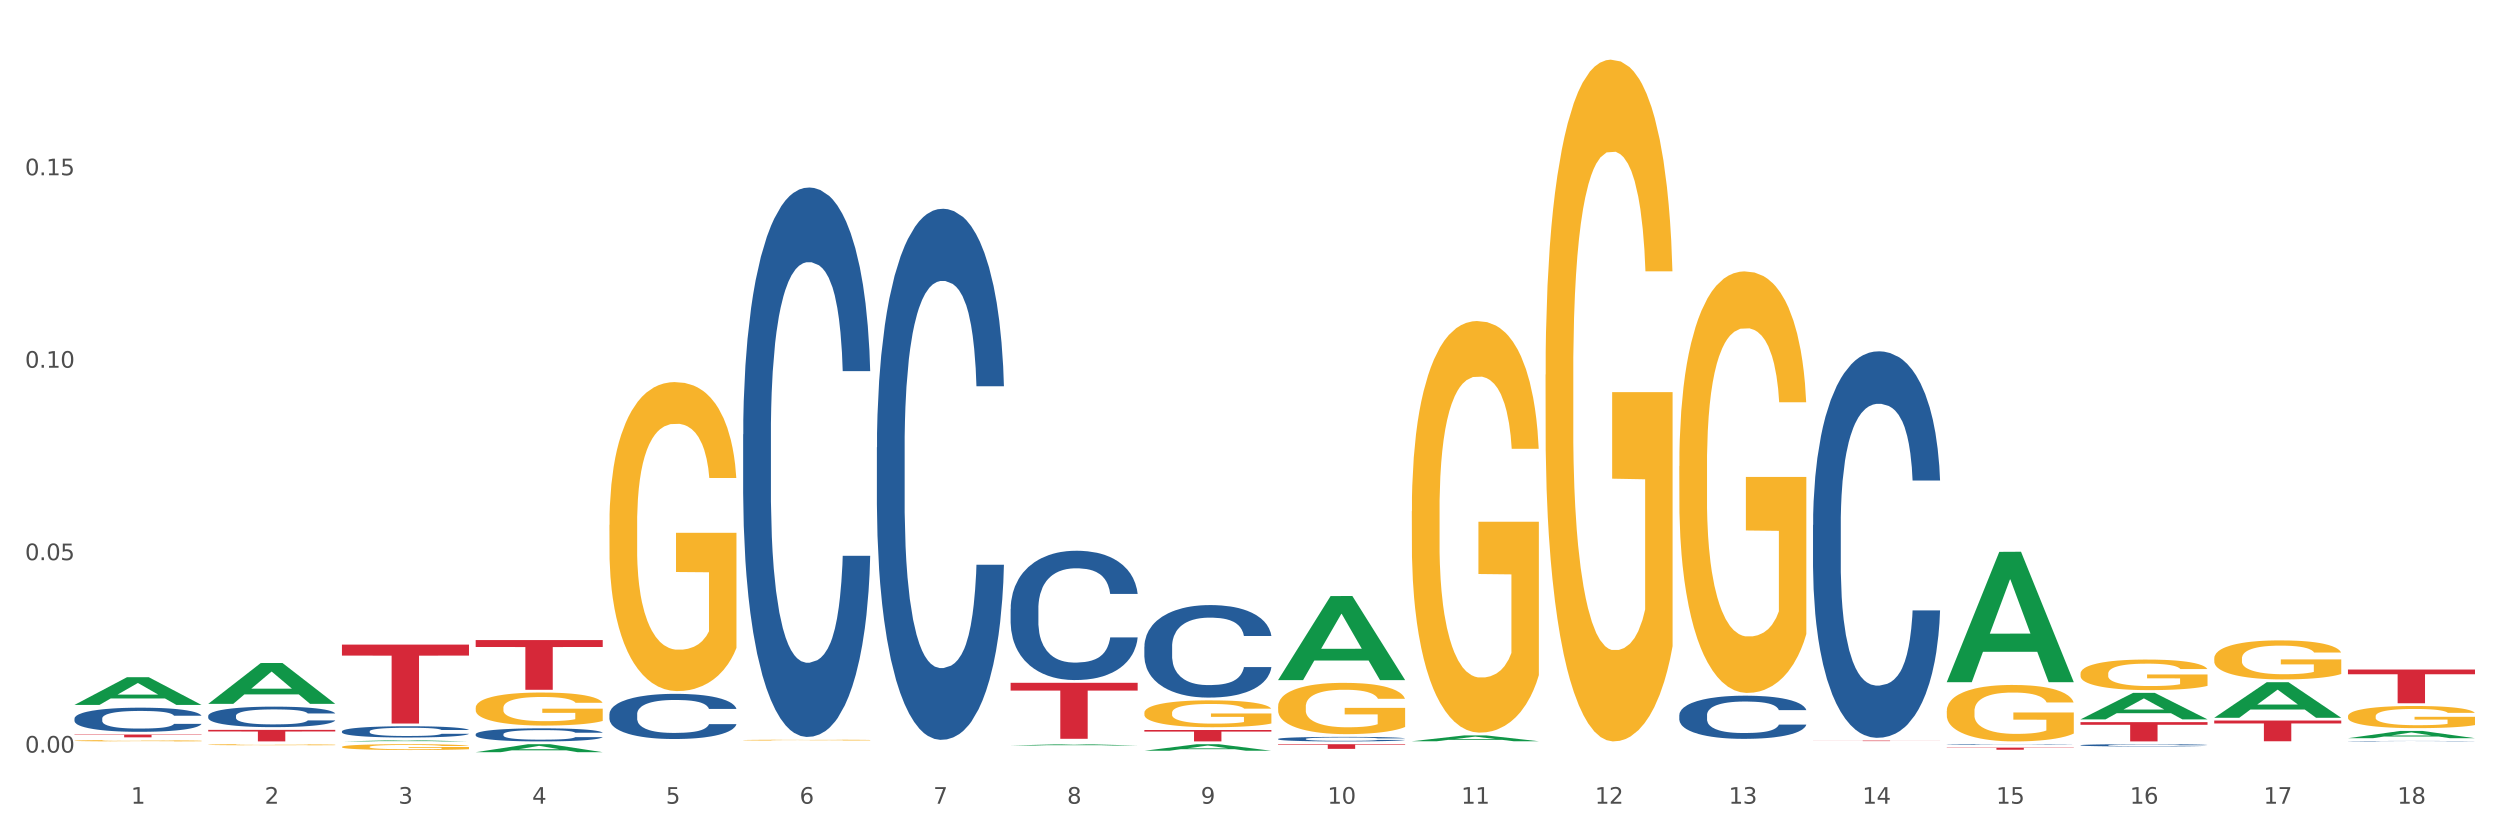 <?xml version="1.0" encoding="utf-8" standalone="no"?>
<!DOCTYPE svg PUBLIC "-//W3C//DTD SVG 1.1//EN"
  "http://www.w3.org/Graphics/SVG/1.1/DTD/svg11.dtd">
<svg xmlns:xlink="http://www.w3.org/1999/xlink" width="1080pt" height="360pt" viewBox="0 0 1080 360" xmlns="http://www.w3.org/2000/svg" version="1.1">
 <rect x="0" y="0" width="1080" height="360" fill="#333333" stroke="none"/>
 <defs>
  <style type="text/css">*{stroke-linejoin: round; stroke-linecap: butt}</style>
 </defs>
 <g id="figure_1">
  <g id="patch_1">
   <path d="M 0 360 
L 1080 360 
L 1080 0 
L 0 0 
z
" style="fill: #ffffff; stroke: #ffffff; stroke-linejoin: miter"/>
  </g>
  <g id="axes_1">
   <g id="matplotlib.axis_1">
    <g id="xtick_1">
     <g id="text_1">
      <!-- 1 -->
      <g style="fill: #4d4d4d" transform="translate(56.563 347.204) scale(0.096 -0.096)">
       <defs>
        <path id="DejaVuSans-31" d="M 794 531 
L 1825 531 
L 1825 4091 
L 703 3866 
L 703 4441 
L 1819 4666 
L 2450 4666 
L 2450 531 
L 3481 531 
L 3481 0 
L 794 0 
L 794 531 
z
" transform="scale(0.016)"/>
       </defs>
       <use xlink:href="#DejaVuSans-31"/>
      </g>
     </g>
    </g>
    <g id="xtick_2">
     <g id="text_2">
      <!-- 2 -->
      <g style="fill: #4d4d4d" transform="translate(114.336 347.204) scale(0.096 -0.096)">
       <defs>
        <path id="DejaVuSans-32" d="M 1228 531 
L 3431 531 
L 3431 0 
L 469 0 
L 469 531 
Q 828 903 1448 1529 
Q 2069 2156 2228 2338 
Q 2531 2678 2651 2914 
Q 2772 3150 2772 3378 
Q 2772 3750 2511 3984 
Q 2250 4219 1831 4219 
Q 1534 4219 1204 4116 
Q 875 4013 500 3803 
L 500 4441 
Q 881 4594 1212 4672 
Q 1544 4750 1819 4750 
Q 2544 4750 2975 4387 
Q 3406 4025 3406 3419 
Q 3406 3131 3298 2873 
Q 3191 2616 2906 2266 
Q 2828 2175 2409 1742 
Q 1991 1309 1228 531 
z
" transform="scale(0.016)"/>
       </defs>
       <use xlink:href="#DejaVuSans-32"/>
      </g>
     </g>
    </g>
    <g id="xtick_3">
     <g id="text_3">
      <!-- 3 -->
      <g style="fill: #4d4d4d" transform="translate(172.109 347.204) scale(0.096 -0.096)">
       <defs>
        <path id="DejaVuSans-33" d="M 2597 2516 
Q 3050 2419 3304 2112 
Q 3559 1806 3559 1356 
Q 3559 666 3084 287 
Q 2609 -91 1734 -91 
Q 1441 -91 1130 -33 
Q 819 25 488 141 
L 488 750 
Q 750 597 1062 519 
Q 1375 441 1716 441 
Q 2309 441 2620 675 
Q 2931 909 2931 1356 
Q 2931 1769 2642 2001 
Q 2353 2234 1838 2234 
L 1294 2234 
L 1294 2753 
L 1863 2753 
Q 2328 2753 2575 2939 
Q 2822 3125 2822 3475 
Q 2822 3834 2567 4026 
Q 2313 4219 1838 4219 
Q 1578 4219 1281 4162 
Q 984 4106 628 3988 
L 628 4550 
Q 988 4650 1302 4700 
Q 1616 4750 1894 4750 
Q 2613 4750 3031 4423 
Q 3450 4097 3450 3541 
Q 3450 3153 3228 2886 
Q 3006 2619 2597 2516 
z
" transform="scale(0.016)"/>
       </defs>
       <use xlink:href="#DejaVuSans-33"/>
      </g>
     </g>
    </g>
    <g id="xtick_4">
     <g id="text_4">
      <!-- 4 -->
      <g style="fill: #4d4d4d" transform="translate(229.882 347.204) scale(0.096 -0.096)">
       <defs>
        <path id="DejaVuSans-34" d="M 2419 4116 
L 825 1625 
L 2419 1625 
L 2419 4116 
z
M 2253 4666 
L 3047 4666 
L 3047 1625 
L 3713 1625 
L 3713 1100 
L 3047 1100 
L 3047 0 
L 2419 0 
L 2419 1100 
L 313 1100 
L 313 1709 
L 2253 4666 
z
" transform="scale(0.016)"/>
       </defs>
       <use xlink:href="#DejaVuSans-34"/>
      </g>
     </g>
    </g>
    <g id="xtick_5">
     <g id="text_5">
      <!-- 5 -->
      <g style="fill: #4d4d4d" transform="translate(287.655 347.204) scale(0.096 -0.096)">
       <defs>
        <path id="DejaVuSans-35" d="M 691 4666 
L 3169 4666 
L 3169 4134 
L 1269 4134 
L 1269 2991 
Q 1406 3038 1543 3061 
Q 1681 3084 1819 3084 
Q 2600 3084 3056 2656 
Q 3513 2228 3513 1497 
Q 3513 744 3044 326 
Q 2575 -91 1722 -91 
Q 1428 -91 1123 -41 
Q 819 9 494 109 
L 494 744 
Q 775 591 1075 516 
Q 1375 441 1709 441 
Q 2250 441 2565 725 
Q 2881 1009 2881 1497 
Q 2881 1984 2565 2268 
Q 2250 2553 1709 2553 
Q 1456 2553 1204 2497 
Q 953 2441 691 2322 
L 691 4666 
z
" transform="scale(0.016)"/>
       </defs>
       <use xlink:href="#DejaVuSans-35"/>
      </g>
     </g>
    </g>
    <g id="xtick_6">
     <g id="text_6">
      <!-- 6 -->
      <g style="fill: #4d4d4d" transform="translate(345.428 347.204) scale(0.096 -0.096)">
       <defs>
        <path id="DejaVuSans-36" d="M 2113 2584 
Q 1688 2584 1439 2293 
Q 1191 2003 1191 1497 
Q 1191 994 1439 701 
Q 1688 409 2113 409 
Q 2538 409 2786 701 
Q 3034 994 3034 1497 
Q 3034 2003 2786 2293 
Q 2538 2584 2113 2584 
z
M 3366 4563 
L 3366 3988 
Q 3128 4100 2886 4159 
Q 2644 4219 2406 4219 
Q 1781 4219 1451 3797 
Q 1122 3375 1075 2522 
Q 1259 2794 1537 2939 
Q 1816 3084 2150 3084 
Q 2853 3084 3261 2657 
Q 3669 2231 3669 1497 
Q 3669 778 3244 343 
Q 2819 -91 2113 -91 
Q 1303 -91 875 529 
Q 447 1150 447 2328 
Q 447 3434 972 4092 
Q 1497 4750 2381 4750 
Q 2619 4750 2861 4703 
Q 3103 4656 3366 4563 
z
" transform="scale(0.016)"/>
       </defs>
       <use xlink:href="#DejaVuSans-36"/>
      </g>
     </g>
    </g>
    <g id="xtick_7">
     <g id="text_7">
      <!-- 7 -->
      <g style="fill: #4d4d4d" transform="translate(403.201 347.204) scale(0.096 -0.096)">
       <defs>
        <path id="DejaVuSans-37" d="M 525 4666 
L 3525 4666 
L 3525 4397 
L 1831 0 
L 1172 0 
L 2766 4134 
L 525 4134 
L 525 4666 
z
" transform="scale(0.016)"/>
       </defs>
       <use xlink:href="#DejaVuSans-37"/>
      </g>
     </g>
    </g>
    <g id="xtick_8">
     <g id="text_8">
      <!-- 8 -->
      <g style="fill: #4d4d4d" transform="translate(460.974 347.204) scale(0.096 -0.096)">
       <defs>
        <path id="DejaVuSans-38" d="M 2034 2216 
Q 1584 2216 1326 1975 
Q 1069 1734 1069 1313 
Q 1069 891 1326 650 
Q 1584 409 2034 409 
Q 2484 409 2743 651 
Q 3003 894 3003 1313 
Q 3003 1734 2745 1975 
Q 2488 2216 2034 2216 
z
M 1403 2484 
Q 997 2584 770 2862 
Q 544 3141 544 3541 
Q 544 4100 942 4425 
Q 1341 4750 2034 4750 
Q 2731 4750 3128 4425 
Q 3525 4100 3525 3541 
Q 3525 3141 3298 2862 
Q 3072 2584 2669 2484 
Q 3125 2378 3379 2068 
Q 3634 1759 3634 1313 
Q 3634 634 3220 271 
Q 2806 -91 2034 -91 
Q 1263 -91 848 271 
Q 434 634 434 1313 
Q 434 1759 690 2068 
Q 947 2378 1403 2484 
z
M 1172 3481 
Q 1172 3119 1398 2916 
Q 1625 2713 2034 2713 
Q 2441 2713 2670 2916 
Q 2900 3119 2900 3481 
Q 2900 3844 2670 4047 
Q 2441 4250 2034 4250 
Q 1625 4250 1398 4047 
Q 1172 3844 1172 3481 
z
" transform="scale(0.016)"/>
       </defs>
       <use xlink:href="#DejaVuSans-38"/>
      </g>
     </g>
    </g>
    <g id="xtick_9">
     <g id="text_9">
      <!-- 9 -->
      <g style="fill: #4d4d4d" transform="translate(518.747 347.204) scale(0.096 -0.096)">
       <defs>
        <path id="DejaVuSans-39" d="M 703 97 
L 703 672 
Q 941 559 1184 500 
Q 1428 441 1663 441 
Q 2288 441 2617 861 
Q 2947 1281 2994 2138 
Q 2813 1869 2534 1725 
Q 2256 1581 1919 1581 
Q 1219 1581 811 2004 
Q 403 2428 403 3163 
Q 403 3881 828 4315 
Q 1253 4750 1959 4750 
Q 2769 4750 3195 4129 
Q 3622 3509 3622 2328 
Q 3622 1225 3098 567 
Q 2575 -91 1691 -91 
Q 1453 -91 1209 -44 
Q 966 3 703 97 
z
M 1959 2075 
Q 2384 2075 2632 2365 
Q 2881 2656 2881 3163 
Q 2881 3666 2632 3958 
Q 2384 4250 1959 4250 
Q 1534 4250 1286 3958 
Q 1038 3666 1038 3163 
Q 1038 2656 1286 2365 
Q 1534 2075 1959 2075 
z
" transform="scale(0.016)"/>
       </defs>
       <use xlink:href="#DejaVuSans-39"/>
      </g>
     </g>
    </g>
    <g id="xtick_10">
     <g id="text_10">
      <!-- 10 -->
      <g style="fill: #4d4d4d" transform="translate(573.466 347.204) scale(0.096 -0.096)">
       <defs>
        <path id="DejaVuSans-30" d="M 2034 4250 
Q 1547 4250 1301 3770 
Q 1056 3291 1056 2328 
Q 1056 1369 1301 889 
Q 1547 409 2034 409 
Q 2525 409 2770 889 
Q 3016 1369 3016 2328 
Q 3016 3291 2770 3770 
Q 2525 4250 2034 4250 
z
M 2034 4750 
Q 2819 4750 3233 4129 
Q 3647 3509 3647 2328 
Q 3647 1150 3233 529 
Q 2819 -91 2034 -91 
Q 1250 -91 836 529 
Q 422 1150 422 2328 
Q 422 3509 836 4129 
Q 1250 4750 2034 4750 
z
" transform="scale(0.016)"/>
       </defs>
       <use xlink:href="#DejaVuSans-31"/>
       <use xlink:href="#DejaVuSans-30" transform="translate(63.623 0)"/>
      </g>
     </g>
    </g>
    <g id="xtick_11">
     <g id="text_11">
      <!-- 11 -->
      <g style="fill: #4d4d4d" transform="translate(631.239 347.204) scale(0.096 -0.096)">
       <use xlink:href="#DejaVuSans-31"/>
       <use xlink:href="#DejaVuSans-31" transform="translate(63.623 0)"/>
      </g>
     </g>
    </g>
    <g id="xtick_12">
     <g id="text_12">
      <!-- 12 -->
      <g style="fill: #4d4d4d" transform="translate(689.012 347.204) scale(0.096 -0.096)">
       <use xlink:href="#DejaVuSans-31"/>
       <use xlink:href="#DejaVuSans-32" transform="translate(63.623 0)"/>
      </g>
     </g>
    </g>
    <g id="xtick_13">
     <g id="text_13">
      <!-- 13 -->
      <g style="fill: #4d4d4d" transform="translate(746.785 347.204) scale(0.096 -0.096)">
       <use xlink:href="#DejaVuSans-31"/>
       <use xlink:href="#DejaVuSans-33" transform="translate(63.623 0)"/>
      </g>
     </g>
    </g>
    <g id="xtick_14">
     <g id="text_14">
      <!-- 14 -->
      <g style="fill: #4d4d4d" transform="translate(804.558 347.204) scale(0.096 -0.096)">
       <use xlink:href="#DejaVuSans-31"/>
       <use xlink:href="#DejaVuSans-34" transform="translate(63.623 0)"/>
      </g>
     </g>
    </g>
    <g id="xtick_15">
     <g id="text_15">
      <!-- 15 -->
      <g style="fill: #4d4d4d" transform="translate(862.331 347.204) scale(0.096 -0.096)">
       <use xlink:href="#DejaVuSans-31"/>
       <use xlink:href="#DejaVuSans-35" transform="translate(63.623 0)"/>
      </g>
     </g>
    </g>
    <g id="xtick_16">
     <g id="text_16">
      <!-- 16 -->
      <g style="fill: #4d4d4d" transform="translate(920.104 347.204) scale(0.096 -0.096)">
       <use xlink:href="#DejaVuSans-31"/>
       <use xlink:href="#DejaVuSans-36" transform="translate(63.623 0)"/>
      </g>
     </g>
    </g>
    <g id="xtick_17">
     <g id="text_17">
      <!-- 17 -->
      <g style="fill: #4d4d4d" transform="translate(977.877 347.204) scale(0.096 -0.096)">
       <use xlink:href="#DejaVuSans-31"/>
       <use xlink:href="#DejaVuSans-37" transform="translate(63.623 0)"/>
      </g>
     </g>
    </g>
    <g id="xtick_18">
     <g id="text_18">
      <!-- 18 -->
      <g style="fill: #4d4d4d" transform="translate(1035.65 347.204) scale(0.096 -0.096)">
       <use xlink:href="#DejaVuSans-31"/>
       <use xlink:href="#DejaVuSans-38" transform="translate(63.623 0)"/>
      </g>
     </g>
    </g>
    <g id="xtick_19"/>
    <g id="xtick_20"/>
    <g id="xtick_21"/>
    <g id="xtick_22"/>
    <g id="xtick_23"/>
    <g id="xtick_24"/>
    <g id="xtick_25"/>
    <g id="xtick_26"/>
    <g id="xtick_27"/>
    <g id="xtick_28"/>
    <g id="xtick_29"/>
    <g id="xtick_30"/>
    <g id="xtick_31"/>
    <g id="xtick_32"/>
    <g id="xtick_33"/>
    <g id="xtick_34"/>
    <g id="xtick_35"/>
   </g>
   <g id="matplotlib.axis_2">
    <g id="ytick_1">
     <g id="text_19">
      <!-- 0.00 -->
      <g style="fill: #4d4d4d" transform="translate(10.8 325.128) scale(0.096 -0.096)">
       <defs>
        <path id="DejaVuSans-2e" d="M 684 794 
L 1344 794 
L 1344 0 
L 684 0 
L 684 794 
z
" transform="scale(0.016)"/>
       </defs>
       <use xlink:href="#DejaVuSans-30"/>
       <use xlink:href="#DejaVuSans-2e" transform="translate(63.623 0)"/>
       <use xlink:href="#DejaVuSans-30" transform="translate(95.41 0)"/>
       <use xlink:href="#DejaVuSans-30" transform="translate(159.033 0)"/>
      </g>
     </g>
    </g>
    <g id="ytick_2">
     <g id="text_20">
      <!-- 0.05 -->
      <g style="fill: #4d4d4d" transform="translate(10.8 241.993) scale(0.096 -0.096)">
       <use xlink:href="#DejaVuSans-30"/>
       <use xlink:href="#DejaVuSans-2e" transform="translate(63.623 0)"/>
       <use xlink:href="#DejaVuSans-30" transform="translate(95.41 0)"/>
       <use xlink:href="#DejaVuSans-35" transform="translate(159.033 0)"/>
      </g>
     </g>
    </g>
    <g id="ytick_3">
     <g id="text_21">
      <!-- 0.10 -->
      <g style="fill: #4d4d4d" transform="translate(10.8 158.858) scale(0.096 -0.096)">
       <use xlink:href="#DejaVuSans-30"/>
       <use xlink:href="#DejaVuSans-2e" transform="translate(63.623 0)"/>
       <use xlink:href="#DejaVuSans-31" transform="translate(95.41 0)"/>
       <use xlink:href="#DejaVuSans-30" transform="translate(159.033 0)"/>
      </g>
     </g>
    </g>
    <g id="ytick_4">
     <g id="text_22">
      <!-- 0.15 -->
      <g style="fill: #4d4d4d" transform="translate(10.8 75.722) scale(0.096 -0.096)">
       <use xlink:href="#DejaVuSans-30"/>
       <use xlink:href="#DejaVuSans-2e" transform="translate(63.623 0)"/>
       <use xlink:href="#DejaVuSans-31" transform="translate(95.41 0)"/>
       <use xlink:href="#DejaVuSans-35" transform="translate(159.033 0)"/>
      </g>
     </g>
    </g>
    <g id="ytick_5"/>
    <g id="ytick_6"/>
    <g id="ytick_7"/>
    <g id="ytick_8"/>
   </g>
   <g id="PolyCollection_1">
    <path d="M 263.267 226.745 
L 263.332 226.623 
L 263.332 222.234 
L 263.461 218.455 
L 264.109 209.311 
L 265.081 201.752 
L 265.794 197.729 
L 266.507 194.437 
L 267.349 191.145 
L 268.386 187.732 
L 270.265 182.733 
L 271.432 180.173 
L 272.857 177.491 
L 275.449 173.589 
L 277.328 171.395 
L 279.272 169.566 
L 282.447 167.372 
L 284.521 166.396 
L 286.724 165.665 
L 289.381 165.177 
L 291.389 165.055 
L 295.796 165.421 
L 299.554 166.518 
L 301.368 167.372 
L 303.701 168.835 
L 304.932 169.81 
L 306.941 171.761 
L 309.015 174.321 
L 310.44 176.515 
L 312.579 180.661 
L 314.199 184.806 
L 315.689 189.926 
L 316.466 193.462 
L 317.05 196.754 
L 317.568 200.533 
L 318.086 206.507 
L 306.423 206.507 
L 305.969 202.24 
L 305.256 198.217 
L 304.22 194.315 
L 303.312 191.877 
L 301.757 188.829 
L 300.332 186.878 
L 298.841 185.415 
L 297.027 184.196 
L 295.601 183.587 
L 293.593 183.099 
L 289.64 183.221 
L 286.983 184.196 
L 285.169 185.415 
L 284.002 186.513 
L 282.966 187.732 
L 281.799 189.439 
L 280.439 191.999 
L 279.467 194.315 
L 278.495 197.241 
L 277.717 200.167 
L 277.004 203.581 
L 276.421 207.238 
L 275.967 211.018 
L 275.579 215.651 
L 275.255 223.331 
L 275.255 240.034 
L 275.384 243.813 
L 275.708 248.812 
L 276.097 252.591 
L 276.745 257.102 
L 277.328 260.15 
L 278.43 264.539 
L 279.661 268.197 
L 280.633 270.513 
L 281.605 272.464 
L 283.29 275.146 
L 285.169 277.34 
L 286.789 278.681 
L 288.992 279.901 
L 290.482 280.388 
L 291.778 280.632 
L 294.953 280.632 
L 297.221 280.266 
L 299.748 279.413 
L 301.692 278.316 
L 303.312 276.975 
L 305.127 274.78 
L 306.293 272.708 
L 306.293 247.227 
L 292.037 247.105 
L 292.037 230.159 
L 318.151 230.159 
L 318.151 279.901 
L 317.05 282.461 
L 315.819 284.777 
L 314.523 286.85 
L 312.579 289.41 
L 310.246 291.848 
L 308.172 293.555 
L 305.969 295.018 
L 303.377 296.359 
L 300.008 297.579 
L 297.934 298.066 
L 295.342 298.432 
L 292.297 298.554 
L 289.64 298.31 
L 287.048 297.7 
L 284.326 296.603 
L 281.67 295.018 
L 279.661 293.433 
L 277.652 291.483 
L 275.514 288.922 
L 273.829 286.484 
L 272.533 284.29 
L 271.108 281.486 
L 269.552 277.828 
L 268.386 274.536 
L 267.349 271.123 
L 266.248 266.734 
L 265.47 262.954 
L 264.692 258.199 
L 264.239 254.664 
L 263.721 249.178 
L 263.332 241.497 
L 263.267 226.745 
z
" clip-path="url(#p89ed3f0dda)" style="fill: #f7b32b"/>
    <path d="M 321.04 319.74 
L 321.105 319.739 
L 321.105 319.726 
L 321.234 319.714 
L 321.882 319.687 
L 322.854 319.664 
L 323.567 319.652 
L 324.28 319.642 
L 325.122 319.632 
L 326.159 319.622 
L 328.038 319.606 
L 329.205 319.599 
L 330.63 319.591 
L 333.222 319.579 
L 335.101 319.572 
L 337.045 319.567 
L 340.22 319.56 
L 342.294 319.557 
L 344.497 319.555 
L 347.154 319.553 
L 349.162 319.553 
L 353.569 319.554 
L 357.327 319.557 
L 359.141 319.56 
L 361.474 319.564 
L 362.705 319.567 
L 364.714 319.573 
L 366.788 319.581 
L 368.213 319.588 
L 370.352 319.6 
L 371.972 319.613 
L 373.462 319.628 
L 374.239 319.639 
L 374.823 319.649 
L 375.341 319.66 
L 375.859 319.678 
L 364.196 319.678 
L 363.742 319.665 
L 363.029 319.653 
L 361.993 319.641 
L 361.085 319.634 
L 359.53 319.625 
L 358.105 319.619 
L 356.614 319.615 
L 354.8 319.611 
L 353.374 319.609 
L 351.366 319.608 
L 347.413 319.608 
L 344.756 319.611 
L 342.942 319.615 
L 341.775 319.618 
L 340.739 319.622 
L 339.572 319.627 
L 338.212 319.634 
L 337.24 319.641 
L 336.268 319.65 
L 335.49 319.659 
L 334.777 319.669 
L 334.194 319.681 
L 333.74 319.692 
L 333.352 319.706 
L 333.028 319.729 
L 333.028 319.78 
L 333.157 319.791 
L 333.481 319.806 
L 333.87 319.818 
L 334.518 319.831 
L 335.101 319.84 
L 336.203 319.854 
L 337.434 319.865 
L 338.406 319.872 
L 339.378 319.878 
L 341.063 319.886 
L 342.942 319.892 
L 344.562 319.897 
L 346.765 319.9 
L 348.255 319.902 
L 349.551 319.902 
L 352.726 319.902 
L 354.994 319.901 
L 357.521 319.899 
L 359.465 319.895 
L 361.085 319.891 
L 362.9 319.885 
L 364.066 319.878 
L 364.066 319.801 
L 349.81 319.801 
L 349.81 319.75 
L 375.924 319.75 
L 375.924 319.9 
L 374.823 319.908 
L 373.591 319.915 
L 372.296 319.921 
L 370.352 319.929 
L 368.019 319.936 
L 365.945 319.941 
L 363.742 319.946 
L 361.15 319.95 
L 357.781 319.954 
L 355.707 319.955 
L 353.115 319.956 
L 350.07 319.957 
L 347.413 319.956 
L 344.821 319.954 
L 342.099 319.951 
L 339.443 319.946 
L 337.434 319.941 
L 335.425 319.935 
L 333.287 319.927 
L 331.602 319.92 
L 330.306 319.913 
L 328.881 319.905 
L 327.325 319.894 
L 326.159 319.884 
L 325.122 319.874 
L 324.021 319.86 
L 323.243 319.849 
L 322.465 319.835 
L 322.012 319.824 
L 321.493 319.807 
L 321.105 319.784 
L 321.04 319.74 
z
" clip-path="url(#p89ed3f0dda)" style="fill: #f7b32b"/>
    <path d="M 494.359 307.918 
L 494.424 307.907 
L 494.424 307.525 
L 494.553 307.196 
L 495.201 306.4 
L 496.173 305.742 
L 496.886 305.392 
L 497.599 305.106 
L 498.441 304.819 
L 499.478 304.522 
L 501.357 304.087 
L 502.523 303.864 
L 503.949 303.631 
L 506.541 303.291 
L 508.42 303.1 
L 510.364 302.941 
L 513.539 302.75 
L 515.613 302.665 
L 517.816 302.601 
L 520.473 302.559 
L 522.481 302.548 
L 526.888 302.58 
L 530.646 302.675 
L 532.46 302.75 
L 534.793 302.877 
L 536.024 302.962 
L 538.033 303.132 
L 540.107 303.355 
L 541.532 303.546 
L 543.671 303.906 
L 545.29 304.267 
L 546.781 304.713 
L 547.558 305.021 
L 548.142 305.307 
L 548.66 305.636 
L 549.178 306.156 
L 537.515 306.156 
L 537.061 305.785 
L 536.348 305.435 
L 535.311 305.095 
L 534.404 304.883 
L 532.849 304.618 
L 531.424 304.448 
L 529.933 304.32 
L 528.119 304.214 
L 526.693 304.161 
L 524.685 304.119 
L 520.732 304.129 
L 518.075 304.214 
L 516.261 304.32 
L 515.094 304.416 
L 514.058 304.522 
L 512.891 304.671 
L 511.53 304.893 
L 510.558 305.095 
L 509.586 305.35 
L 508.809 305.604 
L 508.096 305.902 
L 507.513 306.22 
L 507.059 306.549 
L 506.671 306.952 
L 506.347 307.621 
L 506.347 309.075 
L 506.476 309.404 
L 506.8 309.839 
L 507.189 310.168 
L 507.837 310.561 
L 508.42 310.826 
L 509.522 311.208 
L 510.753 311.526 
L 511.725 311.728 
L 512.697 311.898 
L 514.382 312.131 
L 516.261 312.322 
L 517.881 312.439 
L 520.084 312.545 
L 521.574 312.588 
L 522.87 312.609 
L 526.045 312.609 
L 528.313 312.577 
L 530.84 312.503 
L 532.784 312.407 
L 534.404 312.29 
L 536.219 312.099 
L 537.385 311.919 
L 537.385 309.701 
L 523.129 309.69 
L 523.129 308.215 
L 549.243 308.215 
L 549.243 312.545 
L 548.142 312.768 
L 546.91 312.97 
L 545.614 313.15 
L 543.671 313.373 
L 541.338 313.585 
L 539.264 313.734 
L 537.061 313.861 
L 534.469 313.978 
L 531.1 314.084 
L 529.026 314.126 
L 526.434 314.158 
L 523.389 314.169 
L 520.732 314.148 
L 518.14 314.094 
L 515.418 313.999 
L 512.762 313.861 
L 510.753 313.723 
L 508.744 313.553 
L 506.606 313.33 
L 504.921 313.118 
L 503.625 312.927 
L 502.199 312.683 
L 500.644 312.365 
L 499.478 312.078 
L 498.441 311.781 
L 497.34 311.399 
L 496.562 311.07 
L 495.784 310.656 
L 495.331 310.348 
L 494.812 309.871 
L 494.424 309.202 
L 494.359 307.918 
z
" clip-path="url(#p89ed3f0dda)" style="fill: #f7b32b"/>
    <path d="M 552.132 305.228 
L 552.197 305.208 
L 552.197 304.479 
L 552.326 303.852 
L 552.974 302.335 
L 553.946 301.08 
L 554.659 300.412 
L 555.372 299.866 
L 556.214 299.32 
L 557.251 298.753 
L 559.13 297.924 
L 560.296 297.499 
L 561.722 297.054 
L 564.314 296.406 
L 566.193 296.042 
L 568.137 295.739 
L 571.312 295.374 
L 573.386 295.212 
L 575.589 295.091 
L 578.246 295.01 
L 580.254 294.99 
L 584.661 295.051 
L 588.419 295.233 
L 590.233 295.374 
L 592.566 295.617 
L 593.797 295.779 
L 595.806 296.103 
L 597.88 296.528 
L 599.305 296.892 
L 601.443 297.58 
L 603.063 298.268 
L 604.554 299.117 
L 605.331 299.704 
L 605.915 300.251 
L 606.433 300.878 
L 606.951 301.869 
L 595.288 301.869 
L 594.834 301.161 
L 594.121 300.493 
L 593.084 299.846 
L 592.177 299.441 
L 590.622 298.935 
L 589.197 298.612 
L 587.706 298.369 
L 585.892 298.167 
L 584.466 298.065 
L 582.458 297.984 
L 578.505 298.005 
L 575.848 298.167 
L 574.034 298.369 
L 572.867 298.551 
L 571.831 298.753 
L 570.664 299.037 
L 569.303 299.461 
L 568.331 299.846 
L 567.359 300.331 
L 566.582 300.817 
L 565.869 301.384 
L 565.286 301.991 
L 564.832 302.618 
L 564.444 303.387 
L 564.12 304.661 
L 564.12 307.433 
L 564.249 308.061 
L 564.573 308.89 
L 564.962 309.517 
L 565.61 310.266 
L 566.193 310.772 
L 567.295 311.5 
L 568.526 312.107 
L 569.498 312.492 
L 570.47 312.815 
L 572.155 313.261 
L 574.034 313.625 
L 575.654 313.847 
L 577.857 314.05 
L 579.347 314.131 
L 580.643 314.171 
L 583.818 314.171 
L 586.086 314.11 
L 588.613 313.969 
L 590.557 313.787 
L 592.177 313.564 
L 593.992 313.2 
L 595.158 312.856 
L 595.158 308.627 
L 580.902 308.607 
L 580.902 305.794 
L 607.016 305.794 
L 607.016 314.05 
L 605.915 314.475 
L 604.683 314.859 
L 603.387 315.203 
L 601.443 315.628 
L 599.111 316.033 
L 597.037 316.316 
L 594.834 316.559 
L 592.242 316.781 
L 588.873 316.983 
L 586.799 317.064 
L 584.207 317.125 
L 581.162 317.145 
L 578.505 317.105 
L 575.913 317.004 
L 573.191 316.822 
L 570.535 316.559 
L 568.526 316.296 
L 566.517 315.972 
L 564.379 315.547 
L 562.694 315.142 
L 561.398 314.778 
L 559.972 314.313 
L 558.417 313.706 
L 557.251 313.159 
L 556.214 312.593 
L 555.113 311.864 
L 554.335 311.237 
L 553.557 310.448 
L 553.104 309.861 
L 552.585 308.951 
L 552.197 307.676 
L 552.132 305.228 
z
" clip-path="url(#p89ed3f0dda)" style="fill: #f7b32b"/>
    <path d="M 609.905 220.85 
L 609.97 220.688 
L 609.97 214.842 
L 610.099 209.808 
L 610.747 197.628 
L 611.719 187.559 
L 612.432 182.2 
L 613.145 177.816 
L 613.987 173.431 
L 615.024 168.884 
L 616.903 162.226 
L 618.069 158.816 
L 619.495 155.243 
L 622.087 150.046 
L 623.966 147.123 
L 625.91 144.687 
L 629.085 141.764 
L 631.159 140.465 
L 633.362 139.491 
L 636.019 138.841 
L 638.027 138.679 
L 642.434 139.166 
L 646.192 140.627 
L 648.006 141.764 
L 650.339 143.713 
L 651.57 145.012 
L 653.579 147.61 
L 655.653 151.021 
L 657.078 153.944 
L 659.216 159.465 
L 660.836 164.987 
L 662.327 171.807 
L 663.104 176.517 
L 663.688 180.901 
L 664.206 185.936 
L 664.724 193.893 
L 653.061 193.893 
L 652.607 188.209 
L 651.894 182.85 
L 650.857 177.653 
L 649.95 174.405 
L 648.395 170.346 
L 646.97 167.747 
L 645.479 165.799 
L 643.665 164.175 
L 642.239 163.363 
L 640.231 162.713 
L 636.278 162.875 
L 633.621 164.175 
L 631.807 165.799 
L 630.64 167.26 
L 629.604 168.884 
L 628.437 171.158 
L 627.076 174.568 
L 626.104 177.653 
L 625.132 181.551 
L 624.355 185.448 
L 623.642 189.995 
L 623.059 194.867 
L 622.605 199.901 
L 622.217 206.072 
L 621.893 216.303 
L 621.893 238.551 
L 622.022 243.586 
L 622.346 250.244 
L 622.735 255.278 
L 623.383 261.287 
L 623.966 265.346 
L 625.068 271.193 
L 626.299 276.065 
L 627.271 279.15 
L 628.243 281.748 
L 629.928 285.321 
L 631.807 288.244 
L 633.427 290.03 
L 635.63 291.654 
L 637.12 292.304 
L 638.416 292.629 
L 641.591 292.629 
L 643.859 292.142 
L 646.386 291.005 
L 648.33 289.543 
L 649.95 287.757 
L 651.765 284.834 
L 652.931 282.073 
L 652.931 248.133 
L 638.675 247.97 
L 638.675 225.397 
L 664.789 225.397 
L 664.789 291.654 
L 663.688 295.065 
L 662.456 298.15 
L 661.16 300.911 
L 659.216 304.321 
L 656.884 307.569 
L 654.81 309.843 
L 652.607 311.791 
L 650.015 313.578 
L 646.646 315.202 
L 644.572 315.851 
L 641.98 316.338 
L 638.935 316.501 
L 636.278 316.176 
L 633.686 315.364 
L 630.964 313.902 
L 628.308 311.791 
L 626.299 309.68 
L 624.29 307.082 
L 622.152 303.672 
L 620.467 300.424 
L 619.171 297.501 
L 617.745 293.766 
L 616.19 288.894 
L 615.024 284.509 
L 613.987 279.962 
L 612.886 274.116 
L 612.108 269.082 
L 611.33 262.748 
L 610.877 258.039 
L 610.358 250.731 
L 609.97 240.5 
L 609.905 220.85 
z
" clip-path="url(#p89ed3f0dda)" style="fill: #f7b32b"/>
    <path d="M 667.678 161.866 
L 667.743 161.597 
L 667.743 151.913 
L 667.872 143.575 
L 668.52 123.401 
L 669.492 106.724 
L 670.205 97.847 
L 670.918 90.585 
L 671.76 83.322 
L 672.797 75.791 
L 674.676 64.762 
L 675.842 59.114 
L 677.268 53.196 
L 679.86 44.588 
L 681.739 39.747 
L 683.683 35.712 
L 686.858 30.87 
L 688.932 28.718 
L 691.135 27.104 
L 693.792 26.028 
L 695.8 25.759 
L 700.207 26.566 
L 703.965 28.987 
L 705.779 30.87 
L 708.112 34.098 
L 709.343 36.25 
L 711.352 40.554 
L 713.426 46.202 
L 714.851 51.044 
L 716.989 60.19 
L 718.609 69.335 
L 720.1 80.632 
L 720.877 88.433 
L 721.461 95.696 
L 721.979 104.034 
L 722.497 117.214 
L 710.834 117.214 
L 710.38 107.8 
L 709.667 98.923 
L 708.63 90.316 
L 707.723 84.936 
L 706.168 78.212 
L 704.743 73.908 
L 703.252 70.68 
L 701.438 67.99 
L 700.012 66.645 
L 698.003 65.569 
L 694.051 65.838 
L 691.394 67.99 
L 689.58 70.68 
L 688.413 73.101 
L 687.377 75.791 
L 686.21 79.556 
L 684.849 85.205 
L 683.877 90.316 
L 682.905 96.772 
L 682.128 103.227 
L 681.415 110.759 
L 680.832 118.828 
L 680.378 127.167 
L 679.99 137.388 
L 679.666 154.334 
L 679.666 191.185 
L 679.795 199.524 
L 680.119 210.552 
L 680.508 218.891 
L 681.156 228.843 
L 681.739 235.568 
L 682.841 245.251 
L 684.072 253.321 
L 685.044 258.432 
L 686.016 262.735 
L 687.701 268.653 
L 689.58 273.495 
L 691.2 276.453 
L 693.403 279.143 
L 694.893 280.219 
L 696.189 280.757 
L 699.364 280.757 
L 701.632 279.95 
L 704.159 278.067 
L 706.103 275.647 
L 707.723 272.688 
L 709.538 267.846 
L 710.704 263.273 
L 710.704 207.055 
L 696.448 206.786 
L 696.448 169.397 
L 722.562 169.397 
L 722.562 279.143 
L 721.461 284.792 
L 720.229 289.903 
L 718.933 294.475 
L 716.989 300.124 
L 714.657 305.504 
L 712.583 309.27 
L 710.38 312.497 
L 707.788 315.456 
L 704.419 318.146 
L 702.345 319.222 
L 699.753 320.029 
L 696.708 320.298 
L 694.051 319.76 
L 691.459 318.415 
L 688.737 315.994 
L 686.081 312.497 
L 684.072 309.001 
L 682.063 304.697 
L 679.925 299.048 
L 678.24 293.669 
L 676.944 288.827 
L 675.518 282.64 
L 673.963 274.571 
L 672.797 267.308 
L 671.76 259.776 
L 670.659 250.093 
L 669.881 241.754 
L 669.103 231.264 
L 668.65 223.463 
L 668.131 211.359 
L 667.743 194.413 
L 667.678 161.866 
z
" clip-path="url(#p89ed3f0dda)" style="fill: #f7b32b"/>
    <path d="M 725.451 201.388 
L 725.516 201.222 
L 725.516 195.234 
L 725.645 190.078 
L 726.293 177.604 
L 727.265 167.292 
L 727.978 161.804 
L 728.691 157.313 
L 729.533 152.822 
L 730.57 148.165 
L 732.449 141.346 
L 733.615 137.854 
L 735.041 134.195 
L 737.633 128.872 
L 739.512 125.878 
L 741.456 123.384 
L 744.631 120.39 
L 746.705 119.059 
L 748.908 118.061 
L 751.565 117.396 
L 753.573 117.23 
L 757.98 117.729 
L 761.738 119.226 
L 763.552 120.39 
L 765.885 122.386 
L 767.116 123.716 
L 769.125 126.377 
L 771.199 129.87 
L 772.624 132.864 
L 774.762 138.519 
L 776.382 144.174 
L 777.873 151.159 
L 778.65 155.983 
L 779.234 160.473 
L 779.752 165.629 
L 780.27 173.779 
L 768.607 173.779 
L 768.153 167.958 
L 767.44 162.469 
L 766.403 157.147 
L 765.496 153.82 
L 763.941 149.662 
L 762.516 147.001 
L 761.025 145.005 
L 759.211 143.342 
L 757.785 142.511 
L 755.776 141.845 
L 751.824 142.012 
L 749.167 143.342 
L 747.353 145.005 
L 746.186 146.502 
L 745.15 148.165 
L 743.983 150.494 
L 742.622 153.987 
L 741.65 157.147 
L 740.678 161.139 
L 739.901 165.13 
L 739.188 169.787 
L 738.605 174.777 
L 738.151 179.933 
L 737.762 186.253 
L 737.438 196.731 
L 737.438 219.517 
L 737.568 224.673 
L 737.892 231.492 
L 738.281 236.648 
L 738.929 242.802 
L 739.512 246.96 
L 740.614 252.948 
L 741.845 257.937 
L 742.817 261.097 
L 743.789 263.759 
L 745.474 267.418 
L 747.353 270.411 
L 748.973 272.241 
L 751.176 273.904 
L 752.666 274.569 
L 753.962 274.902 
L 757.137 274.902 
L 759.405 274.403 
L 761.932 273.239 
L 763.876 271.742 
L 765.496 269.912 
L 767.311 266.919 
L 768.477 264.091 
L 768.477 229.33 
L 754.221 229.164 
L 754.221 206.045 
L 780.335 206.045 
L 780.335 273.904 
L 779.234 277.397 
L 778.002 280.557 
L 776.706 283.384 
L 774.762 286.877 
L 772.43 290.204 
L 770.356 292.532 
L 768.153 294.528 
L 765.561 296.358 
L 762.192 298.021 
L 760.118 298.686 
L 757.526 299.185 
L 754.48 299.351 
L 751.824 299.019 
L 749.232 298.187 
L 746.51 296.69 
L 743.854 294.528 
L 741.845 292.366 
L 739.836 289.705 
L 737.698 286.212 
L 736.013 282.886 
L 734.717 279.892 
L 733.291 276.066 
L 731.736 271.077 
L 730.57 266.586 
L 729.533 261.929 
L 728.431 255.941 
L 727.654 250.786 
L 726.876 244.299 
L 726.423 239.476 
L 725.904 231.991 
L 725.516 221.513 
L 725.451 201.388 
z
" clip-path="url(#p89ed3f0dda)" style="fill: #f7b32b"/>
    <path d="M 840.997 307.173 
L 841.062 307.151 
L 841.062 306.349 
L 841.191 305.658 
L 841.839 303.987 
L 842.811 302.605 
L 843.524 301.87 
L 844.237 301.268 
L 845.079 300.667 
L 846.116 300.043 
L 847.995 299.129 
L 849.161 298.661 
L 850.587 298.171 
L 853.179 297.458 
L 855.058 297.057 
L 857.002 296.722 
L 860.177 296.321 
L 862.251 296.143 
L 864.454 296.009 
L 867.111 295.92 
L 869.119 295.898 
L 873.526 295.965 
L 877.284 296.165 
L 879.098 296.321 
L 881.431 296.589 
L 882.662 296.767 
L 884.671 297.124 
L 886.744 297.592 
L 888.17 297.993 
L 890.308 298.75 
L 891.928 299.508 
L 893.419 300.444 
L 894.196 301.09 
L 894.779 301.692 
L 895.298 302.382 
L 895.816 303.474 
L 884.153 303.474 
L 883.699 302.694 
L 882.986 301.959 
L 881.949 301.246 
L 881.042 300.8 
L 879.487 300.243 
L 878.061 299.887 
L 876.571 299.619 
L 874.757 299.396 
L 873.331 299.285 
L 871.322 299.196 
L 867.37 299.218 
L 864.713 299.396 
L 862.899 299.619 
L 861.732 299.82 
L 860.695 300.043 
L 859.529 300.355 
L 858.168 300.823 
L 857.196 301.246 
L 856.224 301.781 
L 855.447 302.316 
L 854.734 302.939 
L 854.151 303.608 
L 853.697 304.299 
L 853.308 305.146 
L 852.984 306.549 
L 852.984 309.602 
L 853.114 310.293 
L 853.438 311.207 
L 853.827 311.897 
L 854.475 312.722 
L 855.058 313.279 
L 856.16 314.081 
L 857.391 314.75 
L 858.363 315.173 
L 859.335 315.529 
L 861.019 316.02 
L 862.899 316.421 
L 864.519 316.666 
L 866.722 316.889 
L 868.212 316.978 
L 869.508 317.022 
L 872.683 317.022 
L 874.951 316.956 
L 877.478 316.8 
L 879.422 316.599 
L 881.042 316.354 
L 882.857 315.953 
L 884.023 315.574 
L 884.023 310.917 
L 869.767 310.895 
L 869.767 307.797 
L 895.881 307.797 
L 895.881 316.889 
L 894.779 317.357 
L 893.548 317.78 
L 892.252 318.159 
L 890.308 318.627 
L 887.976 319.072 
L 885.902 319.384 
L 883.699 319.652 
L 881.107 319.897 
L 877.737 320.12 
L 875.664 320.209 
L 873.072 320.276 
L 870.026 320.298 
L 867.37 320.253 
L 864.778 320.142 
L 862.056 319.942 
L 859.4 319.652 
L 857.391 319.362 
L 855.382 319.006 
L 853.244 318.538 
L 851.559 318.092 
L 850.263 317.691 
L 848.837 317.178 
L 847.282 316.51 
L 846.116 315.908 
L 845.079 315.284 
L 843.977 314.482 
L 843.2 313.791 
L 842.422 312.922 
L 841.969 312.276 
L 841.45 311.273 
L 841.062 309.87 
L 840.997 307.173 
z
" clip-path="url(#p89ed3f0dda)" style="fill: #f7b32b"/>
    <path d="M 898.77 291.03 
L 898.835 291.018 
L 898.835 290.584 
L 898.964 290.21 
L 899.612 289.305 
L 900.584 288.557 
L 901.297 288.159 
L 902.01 287.833 
L 902.852 287.508 
L 903.889 287.17 
L 905.768 286.675 
L 906.934 286.422 
L 908.36 286.156 
L 910.952 285.77 
L 912.831 285.553 
L 914.775 285.372 
L 917.95 285.155 
L 920.024 285.059 
L 922.227 284.986 
L 924.884 284.938 
L 926.892 284.926 
L 931.299 284.962 
L 935.057 285.071 
L 936.871 285.155 
L 939.204 285.3 
L 940.435 285.396 
L 942.444 285.589 
L 944.517 285.843 
L 945.943 286.06 
L 948.081 286.47 
L 949.701 286.88 
L 951.192 287.387 
L 951.969 287.737 
L 952.552 288.063 
L 953.071 288.437 
L 953.589 289.028 
L 941.926 289.028 
L 941.472 288.605 
L 940.759 288.207 
L 939.722 287.821 
L 938.815 287.58 
L 937.26 287.278 
L 935.834 287.085 
L 934.344 286.941 
L 932.53 286.82 
L 931.104 286.76 
L 929.095 286.711 
L 925.143 286.723 
L 922.486 286.82 
L 920.672 286.941 
L 919.505 287.049 
L 918.468 287.17 
L 917.302 287.339 
L 915.941 287.592 
L 914.969 287.821 
L 913.997 288.111 
L 913.22 288.4 
L 912.507 288.738 
L 911.924 289.1 
L 911.47 289.474 
L 911.081 289.933 
L 910.757 290.693 
L 910.757 292.345 
L 910.887 292.719 
L 911.211 293.214 
L 911.6 293.588 
L 912.248 294.034 
L 912.831 294.336 
L 913.933 294.77 
L 915.164 295.132 
L 916.136 295.361 
L 917.108 295.554 
L 918.792 295.82 
L 920.672 296.037 
L 922.292 296.17 
L 924.495 296.29 
L 925.985 296.339 
L 927.281 296.363 
L 930.456 296.363 
L 932.724 296.327 
L 935.251 296.242 
L 937.195 296.134 
L 938.815 296.001 
L 940.63 295.784 
L 941.796 295.579 
L 941.796 293.057 
L 927.54 293.045 
L 927.54 291.368 
L 953.654 291.368 
L 953.654 296.29 
L 952.552 296.544 
L 951.321 296.773 
L 950.025 296.978 
L 948.081 297.231 
L 945.749 297.473 
L 943.675 297.642 
L 941.472 297.786 
L 938.88 297.919 
L 935.51 298.04 
L 933.437 298.088 
L 930.845 298.124 
L 927.799 298.136 
L 925.143 298.112 
L 922.551 298.052 
L 919.829 297.943 
L 917.172 297.786 
L 915.164 297.629 
L 913.155 297.436 
L 911.017 297.183 
L 909.332 296.942 
L 908.036 296.725 
L 906.61 296.447 
L 905.055 296.085 
L 903.889 295.76 
L 902.852 295.422 
L 901.75 294.987 
L 900.973 294.613 
L 900.195 294.143 
L 899.742 293.793 
L 899.223 293.25 
L 898.835 292.49 
L 898.77 291.03 
z
" clip-path="url(#p89ed3f0dda)" style="fill: #f7b32b"/>
    <path d="M 956.543 284.443 
L 956.607 284.428 
L 956.607 283.873 
L 956.737 283.395 
L 957.385 282.239 
L 958.357 281.284 
L 959.07 280.775 
L 959.783 280.359 
L 960.625 279.943 
L 961.662 279.512 
L 963.541 278.88 
L 964.707 278.556 
L 966.133 278.217 
L 968.725 277.724 
L 970.604 277.447 
L 972.548 277.215 
L 975.723 276.938 
L 977.797 276.815 
L 980 276.722 
L 982.656 276.661 
L 984.665 276.645 
L 989.072 276.691 
L 992.83 276.83 
L 994.644 276.938 
L 996.977 277.123 
L 998.208 277.246 
L 1000.217 277.493 
L 1002.29 277.816 
L 1003.716 278.094 
L 1005.854 278.618 
L 1007.474 279.142 
L 1008.965 279.789 
L 1009.742 280.236 
L 1010.325 280.652 
L 1010.844 281.13 
L 1011.362 281.885 
L 999.698 281.885 
L 999.245 281.345 
L 998.532 280.837 
L 997.495 280.344 
L 996.588 280.036 
L 995.033 279.65 
L 993.607 279.404 
L 992.117 279.219 
L 990.303 279.065 
L 988.877 278.988 
L 986.868 278.926 
L 982.916 278.941 
L 980.259 279.065 
L 978.445 279.219 
L 977.278 279.357 
L 976.241 279.512 
L 975.075 279.727 
L 973.714 280.051 
L 972.742 280.344 
L 971.77 280.714 
L 970.993 281.083 
L 970.28 281.515 
L 969.697 281.977 
L 969.243 282.455 
L 968.854 283.041 
L 968.53 284.011 
L 968.53 286.123 
L 968.66 286.6 
L 968.984 287.232 
L 969.373 287.71 
L 970.021 288.28 
L 970.604 288.665 
L 971.706 289.22 
L 972.937 289.683 
L 973.909 289.975 
L 974.881 290.222 
L 976.565 290.561 
L 978.445 290.838 
L 980.065 291.008 
L 982.268 291.162 
L 983.758 291.224 
L 985.054 291.254 
L 988.229 291.254 
L 990.497 291.208 
L 993.024 291.1 
L 994.968 290.962 
L 996.588 290.792 
L 998.403 290.515 
L 999.569 290.253 
L 999.569 287.032 
L 985.313 287.017 
L 985.313 284.874 
L 1011.427 284.874 
L 1011.427 291.162 
L 1010.325 291.486 
L 1009.094 291.778 
L 1007.798 292.04 
L 1005.854 292.364 
L 1003.522 292.672 
L 1001.448 292.888 
L 999.245 293.073 
L 996.653 293.242 
L 993.283 293.397 
L 991.21 293.458 
L 988.618 293.504 
L 985.572 293.52 
L 982.916 293.489 
L 980.324 293.412 
L 977.602 293.273 
L 974.945 293.073 
L 972.937 292.873 
L 970.928 292.626 
L 968.79 292.302 
L 967.105 291.994 
L 965.809 291.717 
L 964.383 291.362 
L 962.828 290.9 
L 961.662 290.484 
L 960.625 290.052 
L 959.523 289.498 
L 958.746 289.02 
L 957.968 288.419 
L 957.515 287.972 
L 956.996 287.279 
L 956.607 286.308 
L 956.543 284.443 
z
" clip-path="url(#p89ed3f0dda)" style="fill: #f7b32b"/>
    <path d="M 32.175 319.982 
L 32.24 319.982 
L 32.24 319.962 
L 32.369 319.946 
L 33.017 319.906 
L 33.989 319.872 
L 34.702 319.855 
L 35.415 319.84 
L 36.257 319.826 
L 37.294 319.811 
L 39.173 319.789 
L 40.34 319.777 
L 41.765 319.766 
L 44.357 319.748 
L 46.236 319.739 
L 48.18 319.731 
L 51.355 319.721 
L 53.429 319.717 
L 55.632 319.714 
L 58.289 319.711 
L 60.298 319.711 
L 64.704 319.713 
L 68.462 319.717 
L 70.277 319.721 
L 72.609 319.728 
L 73.84 319.732 
L 75.849 319.74 
L 77.923 319.752 
L 79.348 319.761 
L 81.487 319.78 
L 83.107 319.798 
L 84.597 319.82 
L 85.375 319.836 
L 85.958 319.85 
L 86.476 319.867 
L 86.995 319.893 
L 75.331 319.893 
L 74.877 319.874 
L 74.164 319.857 
L 73.128 319.84 
L 72.22 319.829 
L 70.665 319.815 
L 69.24 319.807 
L 67.749 319.8 
L 65.935 319.795 
L 64.509 319.792 
L 62.501 319.79 
L 58.548 319.791 
L 55.891 319.795 
L 54.077 319.8 
L 52.911 319.805 
L 51.874 319.811 
L 50.707 319.818 
L 49.347 319.829 
L 48.375 319.84 
L 47.403 319.852 
L 46.625 319.865 
L 45.912 319.88 
L 45.329 319.896 
L 44.876 319.913 
L 44.487 319.933 
L 44.163 319.967 
L 44.163 320.041 
L 44.292 320.057 
L 44.616 320.079 
L 45.005 320.096 
L 45.653 320.116 
L 46.236 320.129 
L 47.338 320.148 
L 48.569 320.165 
L 49.541 320.175 
L 50.513 320.183 
L 52.198 320.195 
L 54.077 320.205 
L 55.697 320.211 
L 57.9 320.216 
L 59.39 320.218 
L 60.686 320.219 
L 63.861 320.219 
L 66.129 320.218 
L 68.657 320.214 
L 70.601 320.209 
L 72.22 320.203 
L 74.035 320.193 
L 75.201 320.184 
L 75.201 320.072 
L 60.946 320.072 
L 60.946 319.997 
L 87.059 319.997 
L 87.059 320.216 
L 85.958 320.227 
L 84.727 320.237 
L 83.431 320.247 
L 81.487 320.258 
L 79.154 320.269 
L 77.08 320.276 
L 74.877 320.283 
L 72.285 320.288 
L 68.916 320.294 
L 66.842 320.296 
L 64.25 320.298 
L 61.205 320.298 
L 58.548 320.297 
L 55.956 320.294 
L 53.235 320.289 
L 50.578 320.283 
L 48.569 320.276 
L 46.56 320.267 
L 44.422 320.256 
L 42.737 320.245 
L 41.441 320.235 
L 40.016 320.223 
L 38.46 320.207 
L 37.294 320.192 
L 36.257 320.177 
L 35.156 320.158 
L 34.378 320.141 
L 33.601 320.121 
L 33.147 320.105 
L 32.629 320.081 
L 32.24 320.047 
L 32.175 319.982 
z
" clip-path="url(#p89ed3f0dda)" style="fill: #f7b32b"/>
    <path d="M 89.948 321.71 
L 90.013 321.709 
L 90.013 321.693 
L 90.142 321.679 
L 90.79 321.645 
L 91.762 321.617 
L 92.475 321.602 
L 93.188 321.59 
L 94.03 321.578 
L 95.067 321.565 
L 96.946 321.546 
L 98.113 321.537 
L 99.538 321.527 
L 102.13 321.513 
L 104.009 321.504 
L 105.953 321.498 
L 109.128 321.49 
L 111.202 321.486 
L 113.405 321.483 
L 116.062 321.481 
L 118.071 321.481 
L 122.477 321.482 
L 126.235 321.486 
L 128.049 321.49 
L 130.382 321.495 
L 131.613 321.499 
L 133.622 321.506 
L 135.696 321.515 
L 137.121 321.523 
L 139.26 321.539 
L 140.88 321.554 
L 142.37 321.573 
L 143.148 321.586 
L 143.731 321.598 
L 144.249 321.612 
L 144.768 321.635 
L 133.104 321.635 
L 132.65 321.619 
L 131.937 321.604 
L 130.901 321.589 
L 129.993 321.58 
L 128.438 321.569 
L 127.013 321.562 
L 125.522 321.556 
L 123.708 321.552 
L 122.282 321.55 
L 120.274 321.548 
L 116.321 321.548 
L 113.664 321.552 
L 111.85 321.556 
L 110.684 321.56 
L 109.647 321.565 
L 108.48 321.571 
L 107.12 321.581 
L 106.148 321.589 
L 105.176 321.6 
L 104.398 321.611 
L 103.685 321.624 
L 103.102 321.637 
L 102.648 321.651 
L 102.26 321.668 
L 101.936 321.697 
L 101.936 321.759 
L 102.065 321.773 
L 102.389 321.791 
L 102.778 321.805 
L 103.426 321.822 
L 104.009 321.833 
L 105.111 321.85 
L 106.342 321.863 
L 107.314 321.872 
L 108.286 321.879 
L 109.971 321.889 
L 111.85 321.897 
L 113.47 321.902 
L 115.673 321.906 
L 117.163 321.908 
L 118.459 321.909 
L 121.634 321.909 
L 123.902 321.908 
L 126.43 321.905 
L 128.373 321.901 
L 129.993 321.896 
L 131.808 321.888 
L 132.974 321.88 
L 132.974 321.785 
L 118.719 321.785 
L 118.719 321.722 
L 144.832 321.722 
L 144.832 321.906 
L 143.731 321.916 
L 142.5 321.925 
L 141.204 321.932 
L 139.26 321.942 
L 136.927 321.951 
L 134.853 321.957 
L 132.65 321.963 
L 130.058 321.967 
L 126.689 321.972 
L 124.615 321.974 
L 122.023 321.975 
L 118.978 321.976 
L 116.321 321.975 
L 113.729 321.972 
L 111.007 321.968 
L 108.351 321.963 
L 106.342 321.957 
L 104.333 321.949 
L 102.195 321.94 
L 100.51 321.931 
L 99.214 321.923 
L 97.789 321.912 
L 96.233 321.899 
L 95.067 321.887 
L 94.03 321.874 
L 92.929 321.858 
L 92.151 321.844 
L 91.374 321.826 
L 90.92 321.813 
L 90.402 321.793 
L 90.013 321.764 
L 89.948 321.71 
z
" clip-path="url(#p89ed3f0dda)" style="fill: #f7b32b"/>
    <path d="M 32.175 317.331 
L 87.059 317.331 
L 87.059 317.497 
L 65.47 317.498 
L 65.47 318.528 
L 53.635 318.528 
L 53.635 317.498 
L 32.175 317.497 
L 32.175 317.332 
L 32.175 317.331 
z
" clip-path="url(#p89ed3f0dda)" style="fill: #d62839"/>
    <path d="M 89.948 315.312 
L 144.832 315.312 
L 144.832 316.005 
L 123.243 316.009 
L 123.243 320.298 
L 111.407 320.298 
L 111.407 316.009 
L 89.948 316.005 
L 89.948 315.316 
L 89.948 315.312 
z
" clip-path="url(#p89ed3f0dda)" style="fill: #d62839"/>
    <path d="M 147.721 322.652 
L 147.786 322.65 
L 147.786 322.567 
L 147.915 322.495 
L 148.563 322.321 
L 149.535 322.178 
L 150.248 322.101 
L 150.961 322.039 
L 151.803 321.976 
L 152.84 321.911 
L 154.719 321.817 
L 155.886 321.768 
L 157.311 321.717 
L 159.903 321.643 
L 161.782 321.601 
L 163.726 321.567 
L 166.901 321.525 
L 168.975 321.506 
L 171.178 321.493 
L 173.835 321.483 
L 175.844 321.481 
L 180.25 321.488 
L 184.008 321.509 
L 185.822 321.525 
L 188.155 321.553 
L 189.386 321.571 
L 191.395 321.608 
L 193.469 321.657 
L 194.894 321.699 
L 197.033 321.777 
L 198.653 321.856 
L 200.143 321.953 
L 200.921 322.02 
L 201.504 322.083 
L 202.022 322.155 
L 202.54 322.268 
L 190.877 322.268 
L 190.423 322.187 
L 189.71 322.111 
L 188.674 322.037 
L 187.766 321.99 
L 186.211 321.932 
L 184.786 321.895 
L 183.295 321.868 
L 181.481 321.844 
L 180.055 321.833 
L 178.047 321.824 
L 174.094 321.826 
L 171.437 321.844 
L 169.623 321.868 
L 168.456 321.888 
L 167.42 321.911 
L 166.253 321.944 
L 164.893 321.993 
L 163.921 322.037 
L 162.949 322.092 
L 162.171 322.148 
L 161.458 322.212 
L 160.875 322.282 
L 160.421 322.354 
L 160.033 322.442 
L 159.709 322.587 
L 159.709 322.905 
L 159.838 322.976 
L 160.162 323.071 
L 160.551 323.143 
L 161.199 323.229 
L 161.782 323.287 
L 162.884 323.37 
L 164.115 323.439 
L 165.087 323.483 
L 166.059 323.52 
L 167.744 323.571 
L 169.623 323.613 
L 171.243 323.638 
L 173.446 323.662 
L 174.936 323.671 
L 176.232 323.675 
L 179.407 323.675 
L 181.675 323.668 
L 184.203 323.652 
L 186.146 323.631 
L 187.766 323.606 
L 189.581 323.564 
L 190.747 323.525 
L 190.747 323.041 
L 176.491 323.039 
L 176.491 322.717 
L 202.605 322.717 
L 202.605 323.662 
L 201.504 323.71 
L 200.273 323.754 
L 198.977 323.793 
L 197.033 323.842 
L 194.7 323.888 
L 192.626 323.921 
L 190.423 323.949 
L 187.831 323.974 
L 184.462 323.997 
L 182.388 324.006 
L 179.796 324.013 
L 176.751 324.016 
L 174.094 324.011 
L 171.502 323.999 
L 168.78 323.979 
L 166.124 323.949 
L 164.115 323.918 
L 162.106 323.881 
L 159.968 323.833 
L 158.283 323.787 
L 156.987 323.745 
L 155.562 323.692 
L 154.006 323.622 
L 152.84 323.56 
L 151.803 323.495 
L 150.702 323.412 
L 149.924 323.34 
L 149.147 323.249 
L 148.693 323.182 
L 148.175 323.078 
L 147.786 322.932 
L 147.721 322.652 
z
" clip-path="url(#p89ed3f0dda)" style="fill: #f7b32b"/>
    <path d="M 205.494 305.772 
L 205.559 305.759 
L 205.559 305.289 
L 205.688 304.885 
L 206.336 303.907 
L 207.308 303.099 
L 208.021 302.668 
L 208.734 302.316 
L 209.576 301.964 
L 210.613 301.599 
L 212.492 301.065 
L 213.659 300.791 
L 215.084 300.504 
L 217.676 300.087 
L 219.555 299.852 
L 221.499 299.656 
L 224.674 299.422 
L 226.748 299.317 
L 228.951 299.239 
L 231.608 299.187 
L 233.616 299.174 
L 238.023 299.213 
L 241.781 299.33 
L 243.595 299.422 
L 245.928 299.578 
L 247.159 299.682 
L 249.168 299.891 
L 251.242 300.165 
L 252.667 300.399 
L 254.806 300.843 
L 256.426 301.286 
L 257.916 301.834 
L 258.694 302.212 
L 259.277 302.564 
L 259.795 302.968 
L 260.313 303.607 
L 248.65 303.607 
L 248.196 303.151 
L 247.483 302.721 
L 246.447 302.303 
L 245.539 302.043 
L 243.984 301.717 
L 242.559 301.508 
L 241.068 301.351 
L 239.254 301.221 
L 237.828 301.156 
L 235.82 301.104 
L 231.867 301.117 
L 229.21 301.221 
L 227.396 301.351 
L 226.229 301.469 
L 225.193 301.599 
L 224.026 301.782 
L 222.666 302.056 
L 221.694 302.303 
L 220.722 302.616 
L 219.944 302.929 
L 219.231 303.294 
L 218.648 303.686 
L 218.194 304.09 
L 217.806 304.585 
L 217.482 305.407 
L 217.482 307.193 
L 217.611 307.597 
L 217.935 308.132 
L 218.324 308.536 
L 218.972 309.019 
L 219.555 309.345 
L 220.657 309.814 
L 221.888 310.205 
L 222.86 310.453 
L 223.832 310.662 
L 225.517 310.949 
L 227.396 311.183 
L 229.016 311.327 
L 231.219 311.457 
L 232.709 311.509 
L 234.005 311.535 
L 237.18 311.535 
L 239.448 311.496 
L 241.975 311.405 
L 243.919 311.288 
L 245.539 311.144 
L 247.354 310.91 
L 248.52 310.688 
L 248.52 307.963 
L 234.264 307.95 
L 234.264 306.137 
L 260.378 306.137 
L 260.378 311.457 
L 259.277 311.731 
L 258.046 311.979 
L 256.75 312.201 
L 254.806 312.474 
L 252.473 312.735 
L 250.399 312.918 
L 248.196 313.074 
L 245.604 313.218 
L 242.235 313.348 
L 240.161 313.4 
L 237.569 313.439 
L 234.524 313.452 
L 231.867 313.426 
L 229.275 313.361 
L 226.553 313.244 
L 223.897 313.074 
L 221.888 312.905 
L 219.879 312.696 
L 217.741 312.422 
L 216.056 312.161 
L 214.76 311.927 
L 213.335 311.627 
L 211.779 311.236 
L 210.613 310.883 
L 209.576 310.518 
L 208.475 310.049 
L 207.697 309.645 
L 206.92 309.136 
L 206.466 308.758 
L 205.948 308.171 
L 205.559 307.35 
L 205.494 305.772 
z
" clip-path="url(#p89ed3f0dda)" style="fill: #f7b32b"/>
    <path d="M 1014.316 309.411 
L 1014.38 309.402 
L 1014.38 309.087 
L 1014.51 308.816 
L 1015.158 308.159 
L 1016.13 307.616 
L 1016.843 307.328 
L 1017.556 307.091 
L 1018.398 306.855 
L 1019.435 306.61 
L 1021.314 306.251 
L 1022.48 306.067 
L 1023.906 305.874 
L 1026.498 305.594 
L 1028.377 305.437 
L 1030.321 305.305 
L 1033.496 305.148 
L 1035.57 305.078 
L 1037.773 305.025 
L 1040.429 304.99 
L 1042.438 304.981 
L 1046.845 305.008 
L 1050.603 305.087 
L 1052.417 305.148 
L 1054.75 305.253 
L 1055.981 305.323 
L 1057.99 305.463 
L 1060.063 305.647 
L 1061.489 305.804 
L 1063.627 306.102 
L 1065.247 306.4 
L 1066.738 306.767 
L 1067.515 307.021 
L 1068.098 307.257 
L 1068.617 307.529 
L 1069.135 307.958 
L 1057.471 307.958 
L 1057.018 307.651 
L 1056.305 307.363 
L 1055.268 307.082 
L 1054.361 306.907 
L 1052.806 306.688 
L 1051.38 306.548 
L 1049.89 306.443 
L 1048.076 306.356 
L 1046.65 306.312 
L 1044.641 306.277 
L 1040.689 306.286 
L 1038.032 306.356 
L 1036.218 306.443 
L 1035.051 306.522 
L 1034.014 306.61 
L 1032.848 306.732 
L 1031.487 306.916 
L 1030.515 307.082 
L 1029.543 307.292 
L 1028.766 307.503 
L 1028.053 307.748 
L 1027.47 308.01 
L 1027.016 308.282 
L 1026.627 308.614 
L 1026.303 309.166 
L 1026.303 310.365 
L 1026.433 310.636 
L 1026.757 310.995 
L 1027.146 311.267 
L 1027.794 311.591 
L 1028.377 311.809 
L 1029.479 312.125 
L 1030.71 312.387 
L 1031.682 312.554 
L 1032.654 312.694 
L 1034.338 312.886 
L 1036.218 313.044 
L 1037.838 313.14 
L 1040.041 313.228 
L 1041.531 313.263 
L 1042.827 313.28 
L 1046.002 313.28 
L 1048.27 313.254 
L 1050.797 313.193 
L 1052.741 313.114 
L 1054.361 313.018 
L 1056.176 312.86 
L 1057.342 312.711 
L 1057.342 310.882 
L 1043.086 310.873 
L 1043.086 309.656 
L 1069.2 309.656 
L 1069.2 313.228 
L 1068.098 313.411 
L 1066.867 313.578 
L 1065.571 313.727 
L 1063.627 313.91 
L 1061.295 314.085 
L 1059.221 314.208 
L 1057.018 314.313 
L 1054.426 314.409 
L 1051.056 314.497 
L 1048.983 314.532 
L 1046.391 314.558 
L 1043.345 314.567 
L 1040.689 314.549 
L 1038.097 314.506 
L 1035.375 314.427 
L 1032.718 314.313 
L 1030.71 314.199 
L 1028.701 314.059 
L 1026.563 313.875 
L 1024.878 313.7 
L 1023.582 313.543 
L 1022.156 313.341 
L 1020.601 313.079 
L 1019.435 312.842 
L 1018.398 312.597 
L 1017.296 312.282 
L 1016.519 312.011 
L 1015.741 311.669 
L 1015.288 311.416 
L 1014.769 311.022 
L 1014.38 310.47 
L 1014.316 309.411 
z
" clip-path="url(#p89ed3f0dda)" style="fill: #f7b32b"/>
    <path d="M 552.132 321.481 
L 607.016 321.481 
L 607.016 321.762 
L 585.427 321.764 
L 585.427 323.501 
L 573.591 323.501 
L 573.591 321.764 
L 552.132 321.762 
L 552.132 321.483 
L 552.132 321.481 
z
" clip-path="url(#p89ed3f0dda)" style="fill: #d62839"/>
    <path d="M 783.224 319.93 
L 838.108 319.93 
L 838.108 319.962 
L 816.519 319.962 
L 816.519 320.159 
L 804.683 320.159 
L 804.683 319.962 
L 783.224 319.962 
L 783.224 319.93 
L 783.224 319.93 
z
" clip-path="url(#p89ed3f0dda)" style="fill: #d62839"/>
    <path d="M 378.813 193.272 
L 378.878 193.062 
L 378.878 187.195 
L 379.072 179.233 
L 379.786 164.565 
L 380.694 153.46 
L 382.251 140.469 
L 383.095 135.021 
L 384.198 128.944 
L 386.468 119.096 
L 389.063 110.714 
L 390.88 106.105 
L 392.242 103.171 
L 395.291 97.933 
L 397.043 95.628 
L 398.859 93.742 
L 400.416 92.485 
L 403.011 91.018 
L 405.087 90.389 
L 407.488 90.18 
L 409.499 90.389 
L 412.159 91.228 
L 416.051 93.742 
L 417.543 95.209 
L 419.554 97.723 
L 421.63 101.076 
L 423.317 104.428 
L 425.263 109.248 
L 427.275 115.534 
L 429.221 123.496 
L 430.583 130.83 
L 431.686 138.583 
L 432.659 148.012 
L 433.373 158.279 
L 433.697 166.87 
L 421.825 166.87 
L 421.501 159.117 
L 420.852 150.736 
L 420.203 145.078 
L 419.49 140.469 
L 418.387 135.23 
L 417.414 131.878 
L 415.792 127.896 
L 414.3 125.382 
L 413.067 123.915 
L 411.575 122.658 
L 408.396 121.401 
L 406.125 121.401 
L 404.698 121.82 
L 402.946 122.868 
L 401.454 124.334 
L 399.703 126.849 
L 398.34 129.573 
L 396.978 133.135 
L 396.199 135.649 
L 395.032 140.259 
L 394.253 144.031 
L 393.215 150.526 
L 392.631 155.136 
L 391.593 167.08 
L 391.139 175.88 
L 390.945 181.957 
L 390.815 188.662 
L 390.815 221.349 
L 391.204 236.017 
L 391.528 242.303 
L 392.047 249.427 
L 393.021 258.647 
L 394.448 267.657 
L 395.94 274.152 
L 397.173 278.134 
L 398.34 281.067 
L 399.508 283.372 
L 400.935 285.467 
L 402.103 286.725 
L 403.855 287.982 
L 405.931 288.61 
L 407.553 288.61 
L 410.861 287.563 
L 412.353 286.515 
L 413.781 285.048 
L 415.338 282.743 
L 416.57 280.229 
L 417.284 278.343 
L 418.452 274.362 
L 419.36 270.171 
L 420.138 265.352 
L 420.657 261.161 
L 421.241 254.875 
L 421.695 247.751 
L 421.825 243.979 
L 433.697 243.979 
L 433.438 251.523 
L 432.984 258.856 
L 432.075 268.704 
L 431.362 274.362 
L 430.259 281.277 
L 429.091 287.144 
L 427.469 293.639 
L 425.977 298.459 
L 424.42 302.649 
L 422.733 306.421 
L 419.684 311.659 
L 418.581 313.126 
L 416.246 315.641 
L 414.429 317.107 
L 411.769 318.574 
L 409.045 319.412 
L 406.19 319.622 
L 403.66 319.203 
L 400.87 317.945 
L 399.119 316.688 
L 397.173 314.802 
L 394.902 311.869 
L 392.761 308.307 
L 390.75 304.116 
L 388.869 299.297 
L 387.117 293.849 
L 384.846 284.839 
L 383.16 276.038 
L 381.927 267.866 
L 381.084 260.952 
L 380.24 252.151 
L 379.786 246.075 
L 379.072 231.407 
L 378.813 217.787 
L 378.813 193.272 
z
" clip-path="url(#p89ed3f0dda)" style="fill: #255c99"/>
    <path d="M 436.586 263.02 
L 436.651 262.969 
L 436.651 261.54 
L 436.845 259.601 
L 437.559 256.03 
L 438.467 253.326 
L 440.024 250.163 
L 440.868 248.836 
L 441.97 247.357 
L 444.241 244.959 
L 446.836 242.918 
L 448.653 241.796 
L 450.015 241.081 
L 453.064 239.806 
L 454.816 239.245 
L 456.632 238.786 
L 458.189 238.479 
L 460.784 238.122 
L 462.86 237.969 
L 465.261 237.918 
L 467.272 237.969 
L 469.932 238.173 
L 473.824 238.786 
L 475.316 239.143 
L 477.327 239.755 
L 479.403 240.571 
L 481.09 241.388 
L 483.036 242.561 
L 485.048 244.092 
L 486.994 246.03 
L 488.356 247.816 
L 489.459 249.704 
L 490.432 252 
L 491.146 254.5 
L 491.47 256.591 
L 479.598 256.591 
L 479.274 254.704 
L 478.625 252.663 
L 477.976 251.285 
L 477.263 250.163 
L 476.16 248.887 
L 475.187 248.071 
L 473.565 247.102 
L 472.073 246.489 
L 470.84 246.132 
L 469.348 245.826 
L 466.169 245.52 
L 463.898 245.52 
L 462.471 245.622 
L 460.719 245.877 
L 459.227 246.234 
L 457.476 246.847 
L 456.113 247.51 
L 454.751 248.377 
L 453.972 248.989 
L 452.805 250.112 
L 452.026 251.03 
L 450.988 252.612 
L 450.404 253.734 
L 449.366 256.642 
L 448.912 258.785 
L 448.718 260.265 
L 448.588 261.897 
L 448.588 269.856 
L 448.977 273.428 
L 449.301 274.958 
L 449.82 276.693 
L 450.794 278.938 
L 452.221 281.132 
L 453.713 282.713 
L 454.946 283.683 
L 456.113 284.397 
L 457.281 284.958 
L 458.708 285.468 
L 459.876 285.774 
L 461.628 286.081 
L 463.704 286.234 
L 465.326 286.234 
L 468.634 285.978 
L 470.126 285.723 
L 471.554 285.366 
L 473.111 284.805 
L 474.343 284.193 
L 475.057 283.734 
L 476.225 282.764 
L 477.133 281.744 
L 477.911 280.57 
L 478.43 279.55 
L 479.014 278.019 
L 479.468 276.285 
L 479.598 275.366 
L 491.47 275.366 
L 491.211 277.203 
L 490.757 278.989 
L 489.848 281.387 
L 489.135 282.764 
L 488.032 284.448 
L 486.864 285.876 
L 485.242 287.458 
L 483.75 288.631 
L 482.193 289.652 
L 480.506 290.57 
L 477.457 291.846 
L 476.354 292.203 
L 474.019 292.815 
L 472.202 293.172 
L 469.542 293.529 
L 466.818 293.733 
L 463.963 293.784 
L 461.433 293.682 
L 458.643 293.376 
L 456.892 293.07 
L 454.946 292.611 
L 452.675 291.897 
L 450.534 291.029 
L 448.523 290.009 
L 446.642 288.836 
L 444.89 287.509 
L 442.619 285.315 
L 440.932 283.172 
L 439.7 281.183 
L 438.856 279.499 
L 438.013 277.356 
L 437.559 275.877 
L 436.845 272.305 
L 436.586 268.989 
L 436.586 263.02 
z
" clip-path="url(#p89ed3f0dda)" style="fill: #255c99"/>
    <path d="M 494.359 279.351 
L 494.424 279.315 
L 494.424 278.292 
L 494.618 276.905 
L 495.332 274.35 
L 496.24 272.415 
L 497.797 270.151 
L 498.641 269.202 
L 499.743 268.143 
L 502.014 266.427 
L 504.609 264.967 
L 506.426 264.164 
L 507.788 263.653 
L 510.837 262.74 
L 512.589 262.339 
L 514.405 262.01 
L 515.962 261.791 
L 518.557 261.535 
L 520.633 261.426 
L 523.034 261.389 
L 525.045 261.426 
L 527.705 261.572 
L 531.597 262.01 
L 533.089 262.266 
L 535.1 262.704 
L 537.176 263.288 
L 538.863 263.872 
L 540.809 264.712 
L 542.821 265.807 
L 544.767 267.194 
L 546.129 268.472 
L 547.232 269.823 
L 548.205 271.465 
L 548.919 273.254 
L 549.243 274.751 
L 537.371 274.751 
L 537.047 273.4 
L 536.398 271.94 
L 535.749 270.954 
L 535.036 270.151 
L 533.933 269.239 
L 532.96 268.654 
L 531.338 267.961 
L 529.846 267.523 
L 528.613 267.267 
L 527.121 267.048 
L 523.942 266.829 
L 521.671 266.829 
L 520.244 266.902 
L 518.492 267.085 
L 517 267.34 
L 515.249 267.778 
L 513.886 268.253 
L 512.524 268.873 
L 511.745 269.312 
L 510.578 270.115 
L 509.799 270.772 
L 508.761 271.904 
L 508.177 272.707 
L 507.139 274.788 
L 506.685 276.321 
L 506.49 277.38 
L 506.361 278.548 
L 506.361 284.243 
L 506.75 286.799 
L 507.074 287.894 
L 507.593 289.135 
L 508.566 290.741 
L 509.994 292.311 
L 511.486 293.443 
L 512.718 294.137 
L 513.886 294.648 
L 515.054 295.049 
L 516.481 295.414 
L 517.649 295.633 
L 519.401 295.853 
L 521.477 295.962 
L 523.099 295.962 
L 526.407 295.78 
L 527.899 295.597 
L 529.327 295.341 
L 530.884 294.94 
L 532.116 294.502 
L 532.83 294.173 
L 533.998 293.48 
L 534.906 292.749 
L 535.684 291.91 
L 536.203 291.18 
L 536.787 290.084 
L 537.241 288.843 
L 537.371 288.186 
L 549.243 288.186 
L 548.984 289.5 
L 548.53 290.778 
L 547.621 292.494 
L 546.908 293.48 
L 545.805 294.684 
L 544.637 295.707 
L 543.015 296.838 
L 541.523 297.678 
L 539.966 298.408 
L 538.279 299.065 
L 535.23 299.978 
L 534.127 300.233 
L 531.792 300.672 
L 529.975 300.927 
L 527.315 301.183 
L 524.591 301.329 
L 521.736 301.365 
L 519.206 301.292 
L 516.416 301.073 
L 514.665 300.854 
L 512.718 300.526 
L 510.448 300.014 
L 508.307 299.394 
L 506.296 298.664 
L 504.414 297.824 
L 502.663 296.875 
L 500.392 295.305 
L 498.705 293.772 
L 497.473 292.348 
L 496.629 291.143 
L 495.786 289.61 
L 495.332 288.551 
L 494.618 285.995 
L 494.359 283.622 
L 494.359 279.351 
z
" clip-path="url(#p89ed3f0dda)" style="fill: #255c99"/>
    <path d="M 552.132 319.213 
L 552.197 319.212 
L 552.197 319.161 
L 552.391 319.093 
L 553.105 318.967 
L 554.013 318.872 
L 555.57 318.76 
L 556.414 318.713 
L 557.516 318.661 
L 559.787 318.576 
L 562.382 318.505 
L 564.199 318.465 
L 565.561 318.44 
L 568.61 318.395 
L 570.362 318.375 
L 572.178 318.359 
L 573.735 318.348 
L 576.33 318.335 
L 578.406 318.33 
L 580.807 318.328 
L 582.818 318.33 
L 585.478 318.337 
L 589.37 318.359 
L 590.862 318.371 
L 592.873 318.393 
L 594.949 318.422 
L 596.636 318.451 
L 598.582 318.492 
L 600.594 318.546 
L 602.54 318.614 
L 603.902 318.677 
L 605.005 318.744 
L 605.978 318.825 
L 606.692 318.913 
L 607.016 318.987 
L 595.144 318.987 
L 594.82 318.92 
L 594.171 318.848 
L 593.522 318.8 
L 592.809 318.76 
L 591.706 318.715 
L 590.733 318.686 
L 589.111 318.652 
L 587.619 318.63 
L 586.386 318.618 
L 584.894 318.607 
L 581.715 318.596 
L 579.444 318.596 
L 578.017 318.6 
L 576.265 318.609 
L 574.773 318.621 
L 573.022 318.643 
L 571.659 318.666 
L 570.297 318.697 
L 569.518 318.719 
L 568.351 318.758 
L 567.572 318.791 
L 566.534 318.846 
L 565.95 318.886 
L 564.912 318.988 
L 564.458 319.064 
L 564.263 319.116 
L 564.134 319.174 
L 564.134 319.454 
L 564.523 319.58 
L 564.847 319.634 
L 565.366 319.695 
L 566.339 319.775 
L 567.767 319.852 
L 569.259 319.908 
L 570.491 319.942 
L 571.659 319.967 
L 572.827 319.987 
L 574.254 320.005 
L 575.422 320.016 
L 577.174 320.026 
L 579.25 320.032 
L 580.871 320.032 
L 584.18 320.023 
L 585.672 320.014 
L 587.1 320.001 
L 588.657 319.981 
L 589.889 319.96 
L 590.603 319.944 
L 591.771 319.909 
L 592.679 319.874 
L 593.457 319.832 
L 593.976 319.796 
L 594.56 319.742 
L 595.014 319.681 
L 595.144 319.649 
L 607.016 319.649 
L 606.757 319.713 
L 606.303 319.776 
L 605.394 319.861 
L 604.681 319.909 
L 603.578 319.969 
L 602.41 320.019 
L 600.788 320.075 
L 599.296 320.116 
L 597.739 320.152 
L 596.052 320.185 
L 593.003 320.23 
L 591.9 320.242 
L 589.565 320.264 
L 587.748 320.276 
L 585.088 320.289 
L 582.364 320.296 
L 579.509 320.298 
L 576.979 320.294 
L 574.189 320.284 
L 572.438 320.273 
L 570.491 320.257 
L 568.221 320.231 
L 566.08 320.201 
L 564.069 320.165 
L 562.187 320.124 
L 560.436 320.077 
L 558.165 319.999 
L 556.478 319.924 
L 555.246 319.854 
L 554.402 319.794 
L 553.559 319.719 
L 553.105 319.667 
L 552.391 319.541 
L 552.132 319.424 
L 552.132 319.213 
z
" clip-path="url(#p89ed3f0dda)" style="fill: #255c99"/>
    <path d="M 725.451 308.915 
L 725.516 308.898 
L 725.516 308.421 
L 725.71 307.774 
L 726.424 306.581 
L 727.332 305.679 
L 728.889 304.622 
L 729.733 304.179 
L 730.835 303.685 
L 733.106 302.885 
L 735.701 302.204 
L 737.518 301.829 
L 738.88 301.59 
L 741.929 301.164 
L 743.681 300.977 
L 745.497 300.824 
L 747.054 300.722 
L 749.649 300.602 
L 751.725 300.551 
L 754.126 300.534 
L 756.137 300.551 
L 758.797 300.619 
L 762.689 300.824 
L 764.181 300.943 
L 766.192 301.147 
L 768.268 301.42 
L 769.955 301.692 
L 771.901 302.084 
L 773.912 302.595 
L 775.859 303.243 
L 777.221 303.839 
L 778.324 304.469 
L 779.297 305.236 
L 780.011 306.07 
L 780.335 306.769 
L 768.463 306.769 
L 768.139 306.138 
L 767.49 305.457 
L 766.841 304.997 
L 766.127 304.622 
L 765.025 304.197 
L 764.051 303.924 
L 762.43 303.6 
L 760.937 303.396 
L 759.705 303.277 
L 758.213 303.174 
L 755.034 303.072 
L 752.763 303.072 
L 751.336 303.106 
L 749.584 303.192 
L 748.092 303.311 
L 746.341 303.515 
L 744.978 303.737 
L 743.616 304.026 
L 742.837 304.231 
L 741.67 304.605 
L 740.891 304.912 
L 739.853 305.44 
L 739.269 305.815 
L 738.231 306.786 
L 737.777 307.501 
L 737.582 307.995 
L 737.453 308.54 
L 737.453 311.198 
L 737.842 312.39 
L 738.166 312.901 
L 738.685 313.48 
L 739.658 314.23 
L 741.086 314.962 
L 742.578 315.49 
L 743.81 315.814 
L 744.978 316.052 
L 746.146 316.24 
L 747.573 316.41 
L 748.741 316.512 
L 750.493 316.614 
L 752.569 316.666 
L 754.19 316.666 
L 757.499 316.58 
L 758.991 316.495 
L 760.418 316.376 
L 761.975 316.189 
L 763.208 315.984 
L 763.922 315.831 
L 765.089 315.507 
L 765.998 315.167 
L 766.776 314.775 
L 767.295 314.434 
L 767.879 313.923 
L 768.333 313.344 
L 768.463 313.037 
L 780.335 313.037 
L 780.076 313.651 
L 779.621 314.247 
L 778.713 315.047 
L 778 315.507 
L 776.897 316.069 
L 775.729 316.546 
L 774.107 317.074 
L 772.615 317.466 
L 771.058 317.807 
L 769.371 318.113 
L 766.322 318.539 
L 765.219 318.659 
L 762.884 318.863 
L 761.067 318.982 
L 758.407 319.101 
L 755.683 319.17 
L 752.828 319.187 
L 750.298 319.153 
L 747.508 319.05 
L 745.757 318.948 
L 743.81 318.795 
L 741.54 318.556 
L 739.399 318.267 
L 737.388 317.926 
L 735.506 317.534 
L 733.755 317.091 
L 731.484 316.359 
L 729.797 315.644 
L 728.565 314.979 
L 727.721 314.417 
L 726.878 313.702 
L 726.424 313.208 
L 725.71 312.015 
L 725.451 310.908 
L 725.451 308.915 
z
" clip-path="url(#p89ed3f0dda)" style="fill: #255c99"/>
    <path d="M 783.224 226.791 
L 783.289 226.638 
L 783.289 222.368 
L 783.483 216.573 
L 784.197 205.898 
L 785.105 197.816 
L 786.662 188.361 
L 787.506 184.396 
L 788.608 179.974 
L 790.879 172.806 
L 793.474 166.706 
L 795.291 163.351 
L 796.653 161.216 
L 799.702 157.404 
L 801.454 155.727 
L 803.27 154.354 
L 804.827 153.439 
L 807.422 152.372 
L 809.498 151.914 
L 811.899 151.762 
L 813.91 151.914 
L 816.57 152.524 
L 820.462 154.354 
L 821.954 155.422 
L 823.965 157.252 
L 826.041 159.691 
L 827.728 162.131 
L 829.674 165.639 
L 831.685 170.214 
L 833.632 176.009 
L 834.994 181.346 
L 836.097 186.989 
L 837.07 193.851 
L 837.784 201.323 
L 838.108 207.576 
L 826.236 207.576 
L 825.912 201.933 
L 825.263 195.833 
L 824.614 191.716 
L 823.9 188.361 
L 822.798 184.549 
L 821.824 182.109 
L 820.203 179.211 
L 818.71 177.381 
L 817.478 176.314 
L 815.986 175.399 
L 812.807 174.484 
L 810.536 174.484 
L 809.109 174.789 
L 807.357 175.551 
L 805.865 176.619 
L 804.114 178.449 
L 802.751 180.431 
L 801.389 183.024 
L 800.61 184.854 
L 799.443 188.209 
L 798.664 190.954 
L 797.626 195.681 
L 797.042 199.036 
L 796.004 207.728 
L 795.55 214.133 
L 795.355 218.556 
L 795.226 223.436 
L 795.226 247.225 
L 795.615 257.9 
L 795.939 262.475 
L 796.458 267.66 
L 797.431 274.37 
L 798.859 280.927 
L 800.351 285.655 
L 801.583 288.552 
L 802.751 290.687 
L 803.919 292.365 
L 805.346 293.89 
L 806.514 294.805 
L 808.266 295.72 
L 810.342 296.177 
L 811.963 296.177 
L 815.272 295.415 
L 816.764 294.652 
L 818.191 293.585 
L 819.748 291.907 
L 820.981 290.077 
L 821.695 288.705 
L 822.862 285.807 
L 823.771 282.757 
L 824.549 279.25 
L 825.068 276.2 
L 825.652 271.625 
L 826.106 266.44 
L 826.236 263.695 
L 838.108 263.695 
L 837.849 269.185 
L 837.394 274.522 
L 836.486 281.69 
L 835.773 285.807 
L 834.67 290.84 
L 833.502 295.11 
L 831.88 299.837 
L 830.388 303.345 
L 828.831 306.394 
L 827.144 309.139 
L 824.095 312.952 
L 822.992 314.019 
L 820.657 315.849 
L 818.84 316.917 
L 816.18 317.984 
L 813.456 318.594 
L 810.601 318.747 
L 808.071 318.442 
L 805.281 317.527 
L 803.53 316.612 
L 801.583 315.239 
L 799.313 313.104 
L 797.172 310.512 
L 795.161 307.462 
L 793.279 303.955 
L 791.528 299.99 
L 789.257 293.432 
L 787.57 287.027 
L 786.338 281.08 
L 785.494 276.047 
L 784.651 269.642 
L 784.197 265.22 
L 783.483 254.545 
L 783.224 244.633 
L 783.224 226.791 
z
" clip-path="url(#p89ed3f0dda)" style="fill: #255c99"/>
    <path d="M 840.997 321.62 
L 841.062 321.62 
L 841.062 321.612 
L 841.256 321.601 
L 841.97 321.581 
L 842.878 321.566 
L 844.435 321.549 
L 845.278 321.541 
L 846.381 321.533 
L 848.652 321.52 
L 851.247 321.509 
L 853.063 321.502 
L 854.426 321.498 
L 857.475 321.491 
L 859.227 321.488 
L 861.043 321.486 
L 862.6 321.484 
L 865.195 321.482 
L 867.271 321.481 
L 869.672 321.481 
L 871.683 321.481 
L 874.343 321.482 
L 878.235 321.486 
L 879.727 321.488 
L 881.738 321.491 
L 883.814 321.496 
L 885.501 321.5 
L 887.447 321.507 
L 889.458 321.515 
L 891.405 321.526 
L 892.767 321.536 
L 893.87 321.546 
L 894.843 321.559 
L 895.557 321.573 
L 895.881 321.584 
L 884.009 321.584 
L 883.685 321.574 
L 883.036 321.562 
L 882.387 321.555 
L 881.673 321.549 
L 880.571 321.542 
L 879.597 321.537 
L 877.976 321.532 
L 876.483 321.528 
L 875.251 321.526 
L 873.759 321.525 
L 870.58 321.523 
L 868.309 321.523 
L 866.882 321.524 
L 865.13 321.525 
L 863.638 321.527 
L 861.887 321.53 
L 860.524 321.534 
L 859.162 321.539 
L 858.383 321.542 
L 857.216 321.548 
L 856.437 321.553 
L 855.399 321.562 
L 854.815 321.568 
L 853.777 321.585 
L 853.323 321.596 
L 853.128 321.605 
L 852.999 321.614 
L 852.999 321.658 
L 853.388 321.677 
L 853.712 321.686 
L 854.231 321.695 
L 855.204 321.708 
L 856.632 321.72 
L 858.124 321.729 
L 859.356 321.734 
L 860.524 321.738 
L 861.692 321.741 
L 863.119 321.744 
L 864.287 321.746 
L 866.039 321.747 
L 868.115 321.748 
L 869.736 321.748 
L 873.045 321.747 
L 874.537 321.745 
L 875.964 321.743 
L 877.521 321.74 
L 878.754 321.737 
L 879.468 321.734 
L 880.635 321.729 
L 881.544 321.723 
L 882.322 321.717 
L 882.841 321.711 
L 883.425 321.703 
L 883.879 321.693 
L 884.009 321.688 
L 895.881 321.688 
L 895.622 321.698 
L 895.167 321.708 
L 894.259 321.721 
L 893.546 321.729 
L 892.443 321.738 
L 891.275 321.746 
L 889.653 321.755 
L 888.161 321.761 
L 886.604 321.767 
L 884.917 321.772 
L 881.868 321.779 
L 880.765 321.781 
L 878.43 321.785 
L 876.613 321.787 
L 873.953 321.789 
L 871.229 321.79 
L 868.374 321.79 
L 865.844 321.789 
L 863.054 321.788 
L 861.303 321.786 
L 859.356 321.783 
L 857.086 321.78 
L 854.945 321.775 
L 852.934 321.769 
L 851.052 321.763 
L 849.301 321.755 
L 847.03 321.743 
L 845.343 321.731 
L 844.111 321.72 
L 843.267 321.711 
L 842.424 321.699 
L 841.97 321.691 
L 841.256 321.671 
L 840.997 321.653 
L 840.997 321.62 
z
" clip-path="url(#p89ed3f0dda)" style="fill: #255c99"/>
    <path d="M 898.77 321.926 
L 898.835 321.925 
L 898.835 321.9 
L 899.029 321.865 
L 899.743 321.802 
L 900.651 321.754 
L 902.208 321.698 
L 903.051 321.675 
L 904.154 321.648 
L 906.425 321.606 
L 909.02 321.57 
L 910.836 321.55 
L 912.199 321.537 
L 915.248 321.514 
L 917 321.504 
L 918.816 321.496 
L 920.373 321.491 
L 922.968 321.485 
L 925.044 321.482 
L 927.444 321.481 
L 929.456 321.482 
L 932.116 321.485 
L 936.008 321.496 
L 937.5 321.503 
L 939.511 321.514 
L 941.587 321.528 
L 943.274 321.542 
L 945.22 321.563 
L 947.231 321.59 
L 949.178 321.625 
L 950.54 321.656 
L 951.643 321.69 
L 952.616 321.731 
L 953.33 321.775 
L 953.654 321.812 
L 941.782 321.812 
L 941.458 321.779 
L 940.809 321.742 
L 940.16 321.718 
L 939.446 321.698 
L 938.344 321.675 
L 937.37 321.661 
L 935.749 321.644 
L 934.256 321.633 
L 933.024 321.627 
L 931.532 321.621 
L 928.353 321.616 
L 926.082 321.616 
L 924.655 321.618 
L 922.903 321.622 
L 921.411 321.628 
L 919.659 321.639 
L 918.297 321.651 
L 916.935 321.666 
L 916.156 321.677 
L 914.988 321.697 
L 914.21 321.713 
L 913.172 321.741 
L 912.588 321.761 
L 911.55 321.813 
L 911.096 321.851 
L 910.901 321.877 
L 910.772 321.906 
L 910.772 322.047 
L 911.161 322.111 
L 911.485 322.138 
L 912.004 322.168 
L 912.977 322.208 
L 914.405 322.247 
L 915.897 322.275 
L 917.129 322.292 
L 918.297 322.305 
L 919.465 322.315 
L 920.892 322.324 
L 922.06 322.33 
L 923.811 322.335 
L 925.887 322.338 
L 927.509 322.338 
L 930.818 322.333 
L 932.31 322.329 
L 933.737 322.322 
L 935.294 322.312 
L 936.527 322.301 
L 937.241 322.293 
L 938.408 322.276 
L 939.317 322.258 
L 940.095 322.237 
L 940.614 322.219 
L 941.198 322.192 
L 941.652 322.161 
L 941.782 322.145 
L 953.654 322.145 
L 953.395 322.178 
L 952.94 322.209 
L 952.032 322.252 
L 951.319 322.276 
L 950.216 322.306 
L 949.048 322.331 
L 947.426 322.359 
L 945.934 322.38 
L 944.377 322.398 
L 942.69 322.415 
L 939.641 322.437 
L 938.538 322.444 
L 936.203 322.454 
L 934.386 322.461 
L 931.726 322.467 
L 929.002 322.471 
L 926.147 322.472 
L 923.617 322.47 
L 920.827 322.464 
L 919.076 322.459 
L 917.129 322.451 
L 914.859 322.438 
L 912.718 322.423 
L 910.707 322.405 
L 908.825 322.384 
L 907.074 322.36 
L 904.803 322.321 
L 903.116 322.283 
L 901.884 322.248 
L 901.04 322.218 
L 900.197 322.18 
L 899.743 322.154 
L 899.029 322.091 
L 898.77 322.032 
L 898.77 321.926 
z
" clip-path="url(#p89ed3f0dda)" style="fill: #255c99"/>
    <path d="M 1014.316 320.184 
L 1014.381 320.184 
L 1014.381 320.179 
L 1014.575 320.172 
L 1015.289 320.158 
L 1016.197 320.148 
L 1017.754 320.137 
L 1018.597 320.132 
L 1019.7 320.126 
L 1021.971 320.117 
L 1024.566 320.11 
L 1026.382 320.106 
L 1027.745 320.103 
L 1030.794 320.098 
L 1032.546 320.096 
L 1034.362 320.095 
L 1035.919 320.094 
L 1038.514 320.092 
L 1040.59 320.092 
L 1042.99 320.091 
L 1045.002 320.092 
L 1047.661 320.092 
L 1051.554 320.095 
L 1053.046 320.096 
L 1055.057 320.098 
L 1057.133 320.101 
L 1058.82 320.104 
L 1060.766 320.109 
L 1062.777 320.114 
L 1064.724 320.121 
L 1066.086 320.128 
L 1067.189 320.135 
L 1068.162 320.144 
L 1068.876 320.153 
L 1069.2 320.161 
L 1057.328 320.161 
L 1057.003 320.154 
L 1056.355 320.146 
L 1055.706 320.141 
L 1054.992 320.137 
L 1053.889 320.132 
L 1052.916 320.129 
L 1051.294 320.125 
L 1049.802 320.123 
L 1048.57 320.122 
L 1047.078 320.121 
L 1043.899 320.12 
L 1041.628 320.12 
L 1040.201 320.12 
L 1038.449 320.121 
L 1036.957 320.122 
L 1035.205 320.124 
L 1033.843 320.127 
L 1032.481 320.13 
L 1031.702 320.132 
L 1030.534 320.137 
L 1029.756 320.14 
L 1028.718 320.146 
L 1028.134 320.15 
L 1027.096 320.161 
L 1026.642 320.169 
L 1026.447 320.174 
L 1026.318 320.18 
L 1026.318 320.21 
L 1026.707 320.223 
L 1027.031 320.228 
L 1027.55 320.235 
L 1028.523 320.243 
L 1029.951 320.251 
L 1031.443 320.257 
L 1032.675 320.261 
L 1033.843 320.263 
L 1035.011 320.265 
L 1036.438 320.267 
L 1037.606 320.268 
L 1039.357 320.27 
L 1041.433 320.27 
L 1043.055 320.27 
L 1046.364 320.269 
L 1047.856 320.268 
L 1049.283 320.267 
L 1050.84 320.265 
L 1052.073 320.263 
L 1052.787 320.261 
L 1053.954 320.257 
L 1054.863 320.254 
L 1055.641 320.249 
L 1056.16 320.245 
L 1056.744 320.24 
L 1057.198 320.233 
L 1057.328 320.23 
L 1069.2 320.23 
L 1068.94 320.237 
L 1068.486 320.243 
L 1067.578 320.252 
L 1066.864 320.257 
L 1065.762 320.264 
L 1064.594 320.269 
L 1062.972 320.275 
L 1061.48 320.279 
L 1059.923 320.283 
L 1058.236 320.286 
L 1055.187 320.291 
L 1054.084 320.292 
L 1051.749 320.294 
L 1049.932 320.296 
L 1047.272 320.297 
L 1044.547 320.298 
L 1041.693 320.298 
L 1039.163 320.298 
L 1036.373 320.297 
L 1034.622 320.295 
L 1032.675 320.294 
L 1030.405 320.291 
L 1028.264 320.288 
L 1026.253 320.284 
L 1024.371 320.28 
L 1022.62 320.275 
L 1020.349 320.267 
L 1018.662 320.259 
L 1017.43 320.251 
L 1016.586 320.245 
L 1015.743 320.237 
L 1015.289 320.232 
L 1014.575 320.219 
L 1014.316 320.206 
L 1014.316 320.184 
z
" clip-path="url(#p89ed3f0dda)" style="fill: #255c99"/>
    <path d="M 263.267 308.507 
L 263.332 308.489 
L 263.332 307.99 
L 263.526 307.313 
L 264.24 306.065 
L 265.148 305.12 
L 266.705 304.015 
L 267.549 303.551 
L 268.652 303.034 
L 270.922 302.197 
L 273.517 301.484 
L 275.334 301.091 
L 276.696 300.842 
L 279.745 300.396 
L 281.497 300.2 
L 283.313 300.04 
L 284.87 299.933 
L 287.465 299.808 
L 289.541 299.755 
L 291.942 299.737 
L 293.953 299.755 
L 296.613 299.826 
L 300.505 300.04 
L 301.997 300.165 
L 304.008 300.378 
L 306.084 300.664 
L 307.771 300.949 
L 309.717 301.359 
L 311.729 301.894 
L 313.675 302.571 
L 315.037 303.195 
L 316.14 303.854 
L 317.113 304.657 
L 317.827 305.53 
L 318.151 306.261 
L 306.279 306.261 
L 305.955 305.601 
L 305.306 304.888 
L 304.657 304.407 
L 303.944 304.015 
L 302.841 303.569 
L 301.868 303.284 
L 300.246 302.945 
L 298.754 302.731 
L 297.521 302.607 
L 296.029 302.5 
L 292.85 302.393 
L 290.579 302.393 
L 289.152 302.428 
L 287.4 302.518 
L 285.908 302.642 
L 284.157 302.856 
L 282.794 303.088 
L 281.432 303.391 
L 280.653 303.605 
L 279.486 303.997 
L 278.707 304.318 
L 277.669 304.87 
L 277.085 305.263 
L 276.047 306.279 
L 275.593 307.027 
L 275.399 307.544 
L 275.269 308.115 
L 275.269 310.896 
L 275.658 312.143 
L 275.982 312.678 
L 276.501 313.284 
L 277.475 314.068 
L 278.902 314.835 
L 280.394 315.388 
L 281.627 315.726 
L 282.794 315.976 
L 283.962 316.172 
L 285.389 316.35 
L 286.557 316.457 
L 288.309 316.564 
L 290.385 316.618 
L 292.007 316.618 
L 295.315 316.528 
L 296.807 316.439 
L 298.235 316.314 
L 299.792 316.118 
L 301.024 315.904 
L 301.738 315.744 
L 302.906 315.405 
L 303.814 315.049 
L 304.592 314.639 
L 305.111 314.282 
L 305.695 313.748 
L 306.149 313.142 
L 306.279 312.821 
L 318.151 312.821 
L 317.892 313.462 
L 317.438 314.086 
L 316.529 314.924 
L 315.816 315.405 
L 314.713 315.994 
L 313.545 316.493 
L 311.923 317.045 
L 310.431 317.455 
L 308.874 317.812 
L 307.187 318.133 
L 304.138 318.578 
L 303.035 318.703 
L 300.7 318.917 
L 298.883 319.042 
L 296.223 319.167 
L 293.499 319.238 
L 290.644 319.256 
L 288.114 319.22 
L 285.324 319.113 
L 283.573 319.006 
L 281.627 318.846 
L 279.356 318.596 
L 277.215 318.293 
L 275.204 317.937 
L 273.323 317.527 
L 271.571 317.063 
L 269.3 316.297 
L 267.614 315.548 
L 266.381 314.853 
L 265.538 314.265 
L 264.694 313.516 
L 264.24 312.999 
L 263.526 311.751 
L 263.267 310.592 
L 263.267 308.507 
z
" clip-path="url(#p89ed3f0dda)" style="fill: #255c99"/>
    <path d="M 321.04 187.655 
L 321.105 187.438 
L 321.105 181.369 
L 321.299 173.131 
L 322.013 157.957 
L 322.921 146.468 
L 324.478 133.028 
L 325.322 127.392 
L 326.425 121.105 
L 328.695 110.917 
L 331.29 102.246 
L 333.107 97.477 
L 334.469 94.442 
L 337.518 89.023 
L 339.27 86.638 
L 341.086 84.687 
L 342.643 83.386 
L 345.238 81.869 
L 347.314 81.219 
L 349.715 81.002 
L 351.726 81.219 
L 354.386 82.086 
L 358.278 84.687 
L 359.77 86.205 
L 361.781 88.806 
L 363.857 92.274 
L 365.544 95.743 
L 367.49 100.728 
L 369.502 107.232 
L 371.448 115.469 
L 372.81 123.056 
L 373.913 131.077 
L 374.886 140.832 
L 375.6 151.454 
L 375.924 160.341 
L 364.052 160.341 
L 363.728 152.321 
L 363.079 143.65 
L 362.43 137.797 
L 361.717 133.028 
L 360.614 127.608 
L 359.641 124.14 
L 358.019 120.021 
L 356.527 117.42 
L 355.294 115.903 
L 353.802 114.602 
L 350.623 113.301 
L 348.352 113.301 
L 346.925 113.735 
L 345.173 114.819 
L 343.681 116.336 
L 341.93 118.937 
L 340.567 121.756 
L 339.205 125.441 
L 338.426 128.042 
L 337.259 132.811 
L 336.48 136.713 
L 335.442 143.433 
L 334.858 148.202 
L 333.82 160.558 
L 333.366 169.663 
L 333.172 175.949 
L 333.042 182.886 
L 333.042 216.703 
L 333.431 231.877 
L 333.755 238.38 
L 334.274 245.751 
L 335.248 255.289 
L 336.675 264.61 
L 338.167 271.33 
L 339.4 275.449 
L 340.567 278.484 
L 341.735 280.868 
L 343.162 283.036 
L 344.33 284.337 
L 346.082 285.637 
L 348.158 286.288 
L 349.78 286.288 
L 353.088 285.204 
L 354.58 284.12 
L 356.008 282.602 
L 357.565 280.218 
L 358.797 277.617 
L 359.511 275.666 
L 360.679 271.547 
L 361.587 267.211 
L 362.365 262.226 
L 362.884 257.89 
L 363.468 251.387 
L 363.922 244.016 
L 364.052 240.115 
L 375.924 240.115 
L 375.665 247.918 
L 375.211 255.506 
L 374.302 265.694 
L 373.589 271.547 
L 372.486 278.7 
L 371.318 284.77 
L 369.696 291.49 
L 368.204 296.476 
L 366.647 300.811 
L 364.96 304.713 
L 361.911 310.133 
L 360.808 311.65 
L 358.473 314.251 
L 356.656 315.769 
L 353.996 317.286 
L 351.272 318.153 
L 348.417 318.37 
L 345.887 317.937 
L 343.097 316.636 
L 341.346 315.335 
L 339.4 313.384 
L 337.129 310.349 
L 334.988 306.664 
L 332.977 302.329 
L 331.096 297.343 
L 329.344 291.707 
L 327.073 282.386 
L 325.387 273.281 
L 324.154 264.827 
L 323.311 257.673 
L 322.467 248.569 
L 322.013 242.282 
L 321.299 227.108 
L 321.04 213.018 
L 321.04 187.655 
z
" clip-path="url(#p89ed3f0dda)" style="fill: #255c99"/>
    <path d="M 147.721 315.923 
L 147.786 315.919 
L 147.786 315.794 
L 147.98 315.625 
L 148.694 315.314 
L 149.602 315.078 
L 151.159 314.802 
L 152.003 314.686 
L 153.106 314.557 
L 155.376 314.348 
L 157.971 314.17 
L 159.788 314.073 
L 161.15 314.01 
L 164.199 313.899 
L 165.951 313.85 
L 167.767 313.81 
L 169.324 313.783 
L 171.919 313.752 
L 173.995 313.739 
L 176.396 313.735 
L 178.407 313.739 
L 181.067 313.757 
L 184.959 313.81 
L 186.451 313.841 
L 188.463 313.895 
L 190.539 313.966 
L 192.225 314.037 
L 194.172 314.139 
L 196.183 314.273 
L 198.129 314.442 
L 199.491 314.597 
L 200.594 314.762 
L 201.567 314.962 
L 202.281 315.18 
L 202.605 315.363 
L 190.733 315.363 
L 190.409 315.198 
L 189.76 315.02 
L 189.111 314.9 
L 188.398 314.802 
L 187.295 314.691 
L 186.322 314.62 
L 184.7 314.535 
L 183.208 314.482 
L 181.975 314.451 
L 180.483 314.424 
L 177.304 314.397 
L 175.033 314.397 
L 173.606 314.406 
L 171.854 314.428 
L 170.362 314.46 
L 168.611 314.513 
L 167.248 314.571 
L 165.886 314.646 
L 165.107 314.7 
L 163.94 314.798 
L 163.161 314.878 
L 162.123 315.016 
L 161.539 315.113 
L 160.501 315.367 
L 160.047 315.554 
L 159.853 315.683 
L 159.723 315.825 
L 159.723 316.519 
L 160.112 316.83 
L 160.436 316.964 
L 160.955 317.115 
L 161.929 317.311 
L 163.356 317.502 
L 164.848 317.64 
L 166.081 317.724 
L 167.248 317.787 
L 168.416 317.836 
L 169.843 317.88 
L 171.011 317.907 
L 172.763 317.934 
L 174.839 317.947 
L 176.461 317.947 
L 179.769 317.925 
L 181.261 317.902 
L 182.689 317.871 
L 184.246 317.822 
L 185.478 317.769 
L 186.192 317.729 
L 187.36 317.644 
L 188.268 317.555 
L 189.046 317.453 
L 189.565 317.364 
L 190.149 317.231 
L 190.603 317.079 
L 190.733 316.999 
L 202.605 316.999 
L 202.346 317.16 
L 201.892 317.315 
L 200.983 317.524 
L 200.27 317.644 
L 199.167 317.791 
L 197.999 317.916 
L 196.377 318.054 
L 194.885 318.156 
L 193.328 318.245 
L 191.641 318.325 
L 188.592 318.436 
L 187.489 318.467 
L 185.154 318.521 
L 183.337 318.552 
L 180.678 318.583 
L 177.953 318.601 
L 175.098 318.605 
L 172.568 318.596 
L 169.778 318.57 
L 168.027 318.543 
L 166.081 318.503 
L 163.81 318.441 
L 161.669 318.365 
L 159.658 318.276 
L 157.777 318.174 
L 156.025 318.058 
L 153.754 317.867 
L 152.068 317.68 
L 150.835 317.507 
L 149.992 317.36 
L 149.148 317.173 
L 148.694 317.044 
L 147.98 316.733 
L 147.721 316.443 
L 147.721 315.923 
z
" clip-path="url(#p89ed3f0dda)" style="fill: #255c99"/>
    <path d="M 205.494 317.18 
L 205.559 317.174 
L 205.559 317.03 
L 205.753 316.833 
L 206.467 316.471 
L 207.375 316.197 
L 208.932 315.876 
L 209.776 315.742 
L 210.879 315.592 
L 213.149 315.349 
L 215.744 315.142 
L 217.561 315.028 
L 218.923 314.956 
L 221.972 314.827 
L 223.724 314.77 
L 225.54 314.723 
L 227.097 314.692 
L 229.692 314.656 
L 231.768 314.64 
L 234.169 314.635 
L 236.18 314.64 
L 238.84 314.661 
L 242.732 314.723 
L 244.224 314.759 
L 246.236 314.821 
L 248.312 314.904 
L 249.998 314.987 
L 251.945 315.106 
L 253.956 315.261 
L 255.902 315.457 
L 257.264 315.639 
L 258.367 315.83 
L 259.34 316.063 
L 260.054 316.316 
L 260.378 316.528 
L 248.506 316.528 
L 248.182 316.337 
L 247.533 316.13 
L 246.884 315.99 
L 246.171 315.876 
L 245.068 315.747 
L 244.095 315.664 
L 242.473 315.566 
L 240.981 315.504 
L 239.748 315.468 
L 238.256 315.437 
L 235.077 315.406 
L 232.806 315.406 
L 231.379 315.416 
L 229.627 315.442 
L 228.135 315.478 
L 226.384 315.54 
L 225.021 315.607 
L 223.659 315.695 
L 222.88 315.757 
L 221.713 315.871 
L 220.934 315.964 
L 219.896 316.125 
L 219.312 316.238 
L 218.274 316.533 
L 217.82 316.75 
L 217.626 316.9 
L 217.496 317.066 
L 217.496 317.873 
L 217.885 318.235 
L 218.209 318.39 
L 218.728 318.566 
L 219.702 318.793 
L 221.129 319.016 
L 222.621 319.176 
L 223.854 319.274 
L 225.021 319.346 
L 226.189 319.403 
L 227.616 319.455 
L 228.784 319.486 
L 230.536 319.517 
L 232.612 319.533 
L 234.234 319.533 
L 237.542 319.507 
L 239.034 319.481 
L 240.462 319.445 
L 242.019 319.388 
L 243.251 319.326 
L 243.965 319.279 
L 245.133 319.181 
L 246.041 319.078 
L 246.819 318.959 
L 247.338 318.855 
L 247.922 318.7 
L 248.376 318.524 
L 248.506 318.431 
L 260.378 318.431 
L 260.119 318.617 
L 259.665 318.798 
L 258.756 319.041 
L 258.043 319.181 
L 256.94 319.352 
L 255.772 319.496 
L 254.15 319.657 
L 252.658 319.776 
L 251.101 319.879 
L 249.414 319.972 
L 246.365 320.102 
L 245.262 320.138 
L 242.927 320.2 
L 241.11 320.236 
L 238.45 320.272 
L 235.726 320.293 
L 232.871 320.298 
L 230.341 320.288 
L 227.551 320.257 
L 225.8 320.226 
L 223.854 320.179 
L 221.583 320.107 
L 219.442 320.019 
L 217.431 319.915 
L 215.55 319.796 
L 213.798 319.662 
L 211.527 319.44 
L 209.841 319.222 
L 208.608 319.021 
L 207.765 318.85 
L 206.921 318.633 
L 206.467 318.483 
L 205.753 318.121 
L 205.494 317.785 
L 205.494 317.18 
z
" clip-path="url(#p89ed3f0dda)" style="fill: #255c99"/>
    <path d="M 436.586 294.967 
L 491.47 294.967 
L 491.47 298.33 
L 469.881 298.353 
L 469.881 319.164 
L 458.045 319.164 
L 458.045 298.353 
L 436.586 298.33 
L 436.586 294.99 
L 436.586 294.967 
z
" clip-path="url(#p89ed3f0dda)" style="fill: #d62839"/>
    <path d="M 494.359 315.352 
L 549.243 315.352 
L 549.243 316.039 
L 527.654 316.044 
L 527.654 320.298 
L 515.818 320.298 
L 515.818 316.044 
L 494.359 316.039 
L 494.359 315.356 
L 494.359 315.352 
z
" clip-path="url(#p89ed3f0dda)" style="fill: #d62839"/>
    <path d="M 840.997 322.973 
L 895.881 322.973 
L 895.881 323.1 
L 874.291 323.101 
L 874.291 323.886 
L 862.456 323.886 
L 862.456 323.101 
L 840.997 323.1 
L 840.997 322.974 
L 840.997 322.973 
z
" clip-path="url(#p89ed3f0dda)" style="fill: #d62839"/>
    <path d="M 898.77 311.961 
L 953.654 311.961 
L 953.654 313.119 
L 932.064 313.127 
L 932.064 320.298 
L 920.229 320.298 
L 920.229 313.127 
L 898.77 313.119 
L 898.77 311.968 
L 898.77 311.961 
z
" clip-path="url(#p89ed3f0dda)" style="fill: #d62839"/>
    <path d="M 32.175 310.403 
L 32.24 310.393 
L 32.24 310.126 
L 32.434 309.764 
L 33.148 309.097 
L 34.056 308.592 
L 35.613 308.001 
L 36.457 307.754 
L 37.56 307.477 
L 39.83 307.03 
L 42.425 306.648 
L 44.242 306.439 
L 45.604 306.305 
L 48.653 306.067 
L 50.405 305.962 
L 52.221 305.877 
L 53.778 305.82 
L 56.373 305.753 
L 58.449 305.724 
L 60.85 305.715 
L 62.861 305.724 
L 65.521 305.762 
L 69.413 305.877 
L 70.905 305.943 
L 72.917 306.058 
L 74.993 306.21 
L 76.679 306.363 
L 78.626 306.582 
L 80.637 306.868 
L 82.583 307.23 
L 83.945 307.563 
L 85.048 307.916 
L 86.021 308.344 
L 86.735 308.811 
L 87.059 309.202 
L 75.187 309.202 
L 74.863 308.849 
L 74.214 308.468 
L 73.565 308.211 
L 72.852 308.001 
L 71.749 307.763 
L 70.776 307.611 
L 69.154 307.43 
L 67.662 307.315 
L 66.429 307.249 
L 64.937 307.192 
L 61.758 307.134 
L 59.487 307.134 
L 58.06 307.153 
L 56.309 307.201 
L 54.816 307.268 
L 53.065 307.382 
L 51.702 307.506 
L 50.34 307.668 
L 49.562 307.782 
L 48.394 307.992 
L 47.615 308.163 
L 46.577 308.459 
L 45.993 308.668 
L 44.955 309.212 
L 44.501 309.612 
L 44.307 309.888 
L 44.177 310.193 
L 44.177 311.679 
L 44.566 312.346 
L 44.891 312.632 
L 45.41 312.956 
L 46.383 313.375 
L 47.81 313.785 
L 49.302 314.08 
L 50.535 314.261 
L 51.702 314.395 
L 52.87 314.5 
L 54.297 314.595 
L 55.465 314.652 
L 57.217 314.709 
L 59.293 314.738 
L 60.915 314.738 
L 64.223 314.69 
L 65.715 314.643 
L 67.143 314.576 
L 68.7 314.471 
L 69.932 314.357 
L 70.646 314.271 
L 71.814 314.09 
L 72.722 313.899 
L 73.5 313.68 
L 74.019 313.49 
L 74.603 313.204 
L 75.057 312.88 
L 75.187 312.708 
L 87.059 312.708 
L 86.8 313.051 
L 86.346 313.385 
L 85.437 313.833 
L 84.724 314.09 
L 83.621 314.404 
L 82.453 314.671 
L 80.831 314.967 
L 79.339 315.186 
L 77.782 315.376 
L 76.095 315.548 
L 73.046 315.786 
L 71.943 315.853 
L 69.608 315.967 
L 67.791 316.034 
L 65.132 316.1 
L 62.407 316.139 
L 59.552 316.148 
L 57.022 316.129 
L 54.233 316.072 
L 52.481 316.015 
L 50.535 315.929 
L 48.264 315.795 
L 46.123 315.634 
L 44.112 315.443 
L 42.231 315.224 
L 40.479 314.976 
L 38.208 314.566 
L 36.522 314.166 
L 35.289 313.795 
L 34.446 313.48 
L 33.602 313.08 
L 33.148 312.804 
L 32.434 312.137 
L 32.175 311.517 
L 32.175 310.403 
z
" clip-path="url(#p89ed3f0dda)" style="fill: #255c99"/>
    <path d="M 89.948 309.248 
L 90.013 309.24 
L 90.013 309.013 
L 90.207 308.706 
L 90.921 308.139 
L 91.829 307.71 
L 93.386 307.208 
L 94.23 306.998 
L 95.333 306.763 
L 97.603 306.382 
L 100.198 306.059 
L 102.015 305.881 
L 103.377 305.767 
L 106.426 305.565 
L 108.178 305.476 
L 109.994 305.403 
L 111.551 305.354 
L 114.146 305.298 
L 116.222 305.274 
L 118.623 305.265 
L 120.634 305.274 
L 123.294 305.306 
L 127.186 305.403 
L 128.678 305.46 
L 130.69 305.557 
L 132.766 305.686 
L 134.452 305.816 
L 136.399 306.002 
L 138.41 306.245 
L 140.356 306.552 
L 141.718 306.836 
L 142.821 307.135 
L 143.794 307.499 
L 144.508 307.896 
L 144.832 308.228 
L 132.96 308.228 
L 132.636 307.928 
L 131.987 307.605 
L 131.338 307.386 
L 130.625 307.208 
L 129.522 307.006 
L 128.549 306.876 
L 126.927 306.722 
L 125.435 306.625 
L 124.202 306.569 
L 122.71 306.52 
L 119.531 306.471 
L 117.26 306.471 
L 115.833 306.488 
L 114.082 306.528 
L 112.589 306.585 
L 110.838 306.682 
L 109.475 306.787 
L 108.113 306.925 
L 107.335 307.022 
L 106.167 307.2 
L 105.388 307.346 
L 104.35 307.597 
L 103.766 307.775 
L 102.728 308.236 
L 102.274 308.576 
L 102.08 308.811 
L 101.95 309.07 
L 101.95 310.333 
L 102.339 310.899 
L 102.663 311.142 
L 103.183 311.417 
L 104.156 311.773 
L 105.583 312.121 
L 107.075 312.372 
L 108.308 312.526 
L 109.475 312.639 
L 110.643 312.728 
L 112.07 312.809 
L 113.238 312.858 
L 114.99 312.907 
L 117.066 312.931 
L 118.688 312.931 
L 121.996 312.89 
L 123.488 312.85 
L 124.916 312.793 
L 126.473 312.704 
L 127.705 312.607 
L 128.419 312.534 
L 129.587 312.38 
L 130.495 312.219 
L 131.273 312.032 
L 131.792 311.87 
L 132.376 311.628 
L 132.83 311.352 
L 132.96 311.207 
L 144.832 311.207 
L 144.573 311.498 
L 144.119 311.781 
L 143.21 312.162 
L 142.497 312.38 
L 141.394 312.648 
L 140.226 312.874 
L 138.604 313.125 
L 137.112 313.311 
L 135.555 313.473 
L 133.868 313.619 
L 130.819 313.821 
L 129.716 313.878 
L 127.381 313.975 
L 125.564 314.032 
L 122.905 314.088 
L 120.18 314.121 
L 117.325 314.129 
L 114.795 314.113 
L 112.006 314.064 
L 110.254 314.015 
L 108.308 313.943 
L 106.037 313.829 
L 103.896 313.692 
L 101.885 313.53 
L 100.004 313.344 
L 98.252 313.133 
L 95.981 312.785 
L 94.295 312.445 
L 93.062 312.129 
L 92.219 311.862 
L 91.375 311.522 
L 90.921 311.288 
L 90.207 310.721 
L 89.948 310.195 
L 89.948 309.248 
z
" clip-path="url(#p89ed3f0dda)" style="fill: #255c99"/>
    <path d="M 147.721 278.479 
L 202.605 278.479 
L 202.605 283.214 
L 181.016 283.246 
L 181.016 312.552 
L 169.18 312.552 
L 169.18 283.246 
L 147.721 283.214 
L 147.721 278.511 
L 147.721 278.479 
z
" clip-path="url(#p89ed3f0dda)" style="fill: #d62839"/>
    <path d="M 205.494 276.519 
L 260.378 276.519 
L 260.378 279.503 
L 238.789 279.523 
L 238.789 297.991 
L 226.953 297.991 
L 226.953 279.523 
L 205.494 279.503 
L 205.494 276.539 
L 205.494 276.519 
z
" clip-path="url(#p89ed3f0dda)" style="fill: #d62839"/>
    <path d="M 956.543 311.284 
L 1011.427 311.284 
L 1011.427 312.528 
L 989.837 312.536 
L 989.837 320.237 
L 978.002 320.237 
L 978.002 312.536 
L 956.543 312.528 
L 956.543 311.292 
L 956.543 311.284 
z
" clip-path="url(#p89ed3f0dda)" style="fill: #d62839"/>
    <path d="M 1014.316 289.246 
L 1069.2 289.246 
L 1069.2 291.269 
L 1047.61 291.282 
L 1047.61 303.799 
L 1035.775 303.799 
L 1035.775 291.282 
L 1014.316 291.269 
L 1014.316 289.26 
L 1014.316 289.246 
z
" clip-path="url(#p89ed3f0dda)" style="fill: #d62839"/>
    <path d="M 436.586 322.062 
L 436.642 322.061 
L 459.275 321.481 
L 468.668 321.481 
L 491.47 322.063 
L 480.606 322.063 
L 475.684 321.928 
L 452.316 321.928 
L 452.146 321.93 
L 447.393 322.063 
L 436.586 322.063 
L 436.586 322.062 
L 455.258 321.847 
L 472.742 321.846 
L 464.085 321.605 
L 463.971 321.604 
L 463.858 321.606 
L 455.201 321.846 
L 455.258 321.847 
L 436.586 322.062 
z
" clip-path="url(#p89ed3f0dda)" style="fill: #109648"/>
    <path d="M 494.359 324.325 
L 494.415 324.322 
L 517.048 321.484 
L 526.441 321.481 
L 549.243 324.33 
L 538.379 324.33 
L 533.457 323.667 
L 510.089 323.667 
L 509.919 323.677 
L 505.166 324.33 
L 494.359 324.33 
L 494.359 324.325 
L 513.031 323.271 
L 530.515 323.268 
L 521.858 322.088 
L 521.744 322.083 
L 521.631 322.091 
L 512.974 323.268 
L 513.031 323.271 
L 494.359 324.325 
z
" clip-path="url(#p89ed3f0dda)" style="fill: #109648"/>
    <path d="M 552.132 293.739 
L 552.188 293.705 
L 574.821 257.503 
L 584.214 257.469 
L 607.016 293.807 
L 596.152 293.807 
L 591.23 285.345 
L 567.862 285.345 
L 567.692 285.482 
L 562.939 293.807 
L 552.132 293.807 
L 552.132 293.739 
L 570.804 280.295 
L 588.288 280.261 
L 579.631 265.214 
L 579.517 265.146 
L 579.404 265.248 
L 570.747 280.261 
L 570.804 280.295 
L 552.132 293.739 
z
" clip-path="url(#p89ed3f0dda)" style="fill: #109648"/>
    <path d="M 609.905 320.216 
L 609.961 320.214 
L 632.594 317.686 
L 641.987 317.684 
L 664.789 320.221 
L 653.925 320.221 
L 649.003 319.63 
L 625.635 319.63 
L 625.465 319.64 
L 620.712 320.221 
L 609.905 320.221 
L 609.905 320.216 
L 628.577 319.278 
L 646.061 319.275 
L 637.404 318.225 
L 637.29 318.22 
L 637.177 318.227 
L 628.52 319.275 
L 628.577 319.278 
L 609.905 320.216 
z
" clip-path="url(#p89ed3f0dda)" style="fill: #109648"/>
    <path d="M 840.997 294.609 
L 841.053 294.556 
L 863.686 238.402 
L 873.079 238.349 
L 895.881 294.715 
L 885.017 294.715 
L 880.095 281.589 
L 856.726 281.589 
L 856.557 281.801 
L 851.804 294.715 
L 840.997 294.715 
L 840.997 294.609 
L 859.669 273.756 
L 877.152 273.703 
L 868.495 250.363 
L 868.382 250.257 
L 868.269 250.416 
L 859.612 273.703 
L 859.669 273.756 
L 840.997 294.609 
z
" clip-path="url(#p89ed3f0dda)" style="fill: #109648"/>
    <path d="M 898.77 310.756 
L 898.826 310.745 
L 921.459 299.33 
L 930.852 299.319 
L 953.654 310.778 
L 942.79 310.778 
L 937.868 308.109 
L 914.499 308.109 
L 914.33 308.152 
L 909.577 310.778 
L 898.77 310.778 
L 898.77 310.756 
L 917.442 306.517 
L 934.925 306.506 
L 926.268 301.761 
L 926.155 301.74 
L 926.042 301.772 
L 917.385 306.506 
L 917.442 306.517 
L 898.77 310.756 
z
" clip-path="url(#p89ed3f0dda)" style="fill: #109648"/>
    <path d="M 956.543 310.072 
L 956.599 310.057 
L 979.232 294.717 
L 988.625 294.703 
L 1011.427 310.101 
L 1000.563 310.101 
L 995.641 306.515 
L 972.272 306.515 
L 972.103 306.573 
L 967.35 310.101 
L 956.543 310.101 
L 956.543 310.072 
L 975.215 304.375 
L 992.698 304.361 
L 984.041 297.985 
L 983.928 297.956 
L 983.815 297.999 
L 975.158 304.361 
L 975.215 304.375 
L 956.543 310.072 
z
" clip-path="url(#p89ed3f0dda)" style="fill: #109648"/>
    <path d="M 1014.316 318.903 
L 1014.372 318.9 
L 1037.005 315.753 
L 1046.398 315.75 
L 1069.2 318.909 
L 1058.336 318.909 
L 1053.414 318.173 
L 1030.045 318.173 
L 1029.876 318.185 
L 1025.123 318.909 
L 1014.316 318.909 
L 1014.316 318.903 
L 1032.988 317.734 
L 1050.471 317.731 
L 1041.814 316.423 
L 1041.701 316.417 
L 1041.588 316.426 
L 1032.931 317.731 
L 1032.988 317.734 
L 1014.316 318.903 
z
" clip-path="url(#p89ed3f0dda)" style="fill: #109648"/>
    <path d="M 32.175 304.509 
L 32.232 304.498 
L 54.864 292.554 
L 64.257 292.543 
L 87.059 304.532 
L 76.196 304.532 
L 71.273 301.74 
L 47.905 301.74 
L 47.735 301.785 
L 42.982 304.532 
L 32.175 304.532 
L 32.175 304.509 
L 50.847 300.074 
L 68.331 300.063 
L 59.674 295.098 
L 59.561 295.076 
L 59.447 295.109 
L 50.79 300.063 
L 50.847 300.074 
L 32.175 304.509 
z
" clip-path="url(#p89ed3f0dda)" style="fill: #109648"/>
    <path d="M 89.948 304.049 
L 90.005 304.033 
L 112.637 286.431 
L 122.03 286.415 
L 144.832 304.083 
L 133.969 304.083 
L 129.046 299.968 
L 105.678 299.968 
L 105.508 300.035 
L 100.755 304.083 
L 89.948 304.083 
L 89.948 304.049 
L 108.62 297.513 
L 126.104 297.497 
L 117.447 290.181 
L 117.334 290.147 
L 117.22 290.197 
L 108.563 297.497 
L 108.62 297.513 
L 89.948 304.049 
z
" clip-path="url(#p89ed3f0dda)" style="fill: #109648"/>
    <path d="M 147.721 320.297 
L 147.778 320.297 
L 170.41 319.789 
L 179.803 319.788 
L 202.605 320.298 
L 191.742 320.298 
L 186.819 320.179 
L 163.451 320.179 
L 163.281 320.181 
L 158.528 320.298 
L 147.721 320.298 
L 147.721 320.297 
L 166.393 320.108 
L 183.877 320.108 
L 175.22 319.897 
L 175.107 319.896 
L 174.993 319.897 
L 166.336 320.108 
L 166.393 320.108 
L 147.721 320.297 
z
" clip-path="url(#p89ed3f0dda)" style="fill: #109648"/>
    <path d="M 205.494 324.943 
L 205.551 324.94 
L 228.183 321.484 
L 237.576 321.481 
L 260.378 324.95 
L 249.515 324.95 
L 244.592 324.142 
L 221.224 324.142 
L 221.054 324.155 
L 216.301 324.95 
L 205.494 324.95 
L 205.494 324.943 
L 224.166 323.66 
L 241.65 323.657 
L 232.993 322.22 
L 232.88 322.214 
L 232.766 322.224 
L 224.109 323.657 
L 224.166 323.66 
L 205.494 324.943 
z
" clip-path="url(#p89ed3f0dda)" style="fill: #109648"/>
   </g>
  </g>
 </g>
 <defs>
  <clipPath id="p89ed3f0dda">
   <rect x="32.175" y="10.8" width="1037.025" height="329.109"/>
  </clipPath>
 </defs>
</svg>
